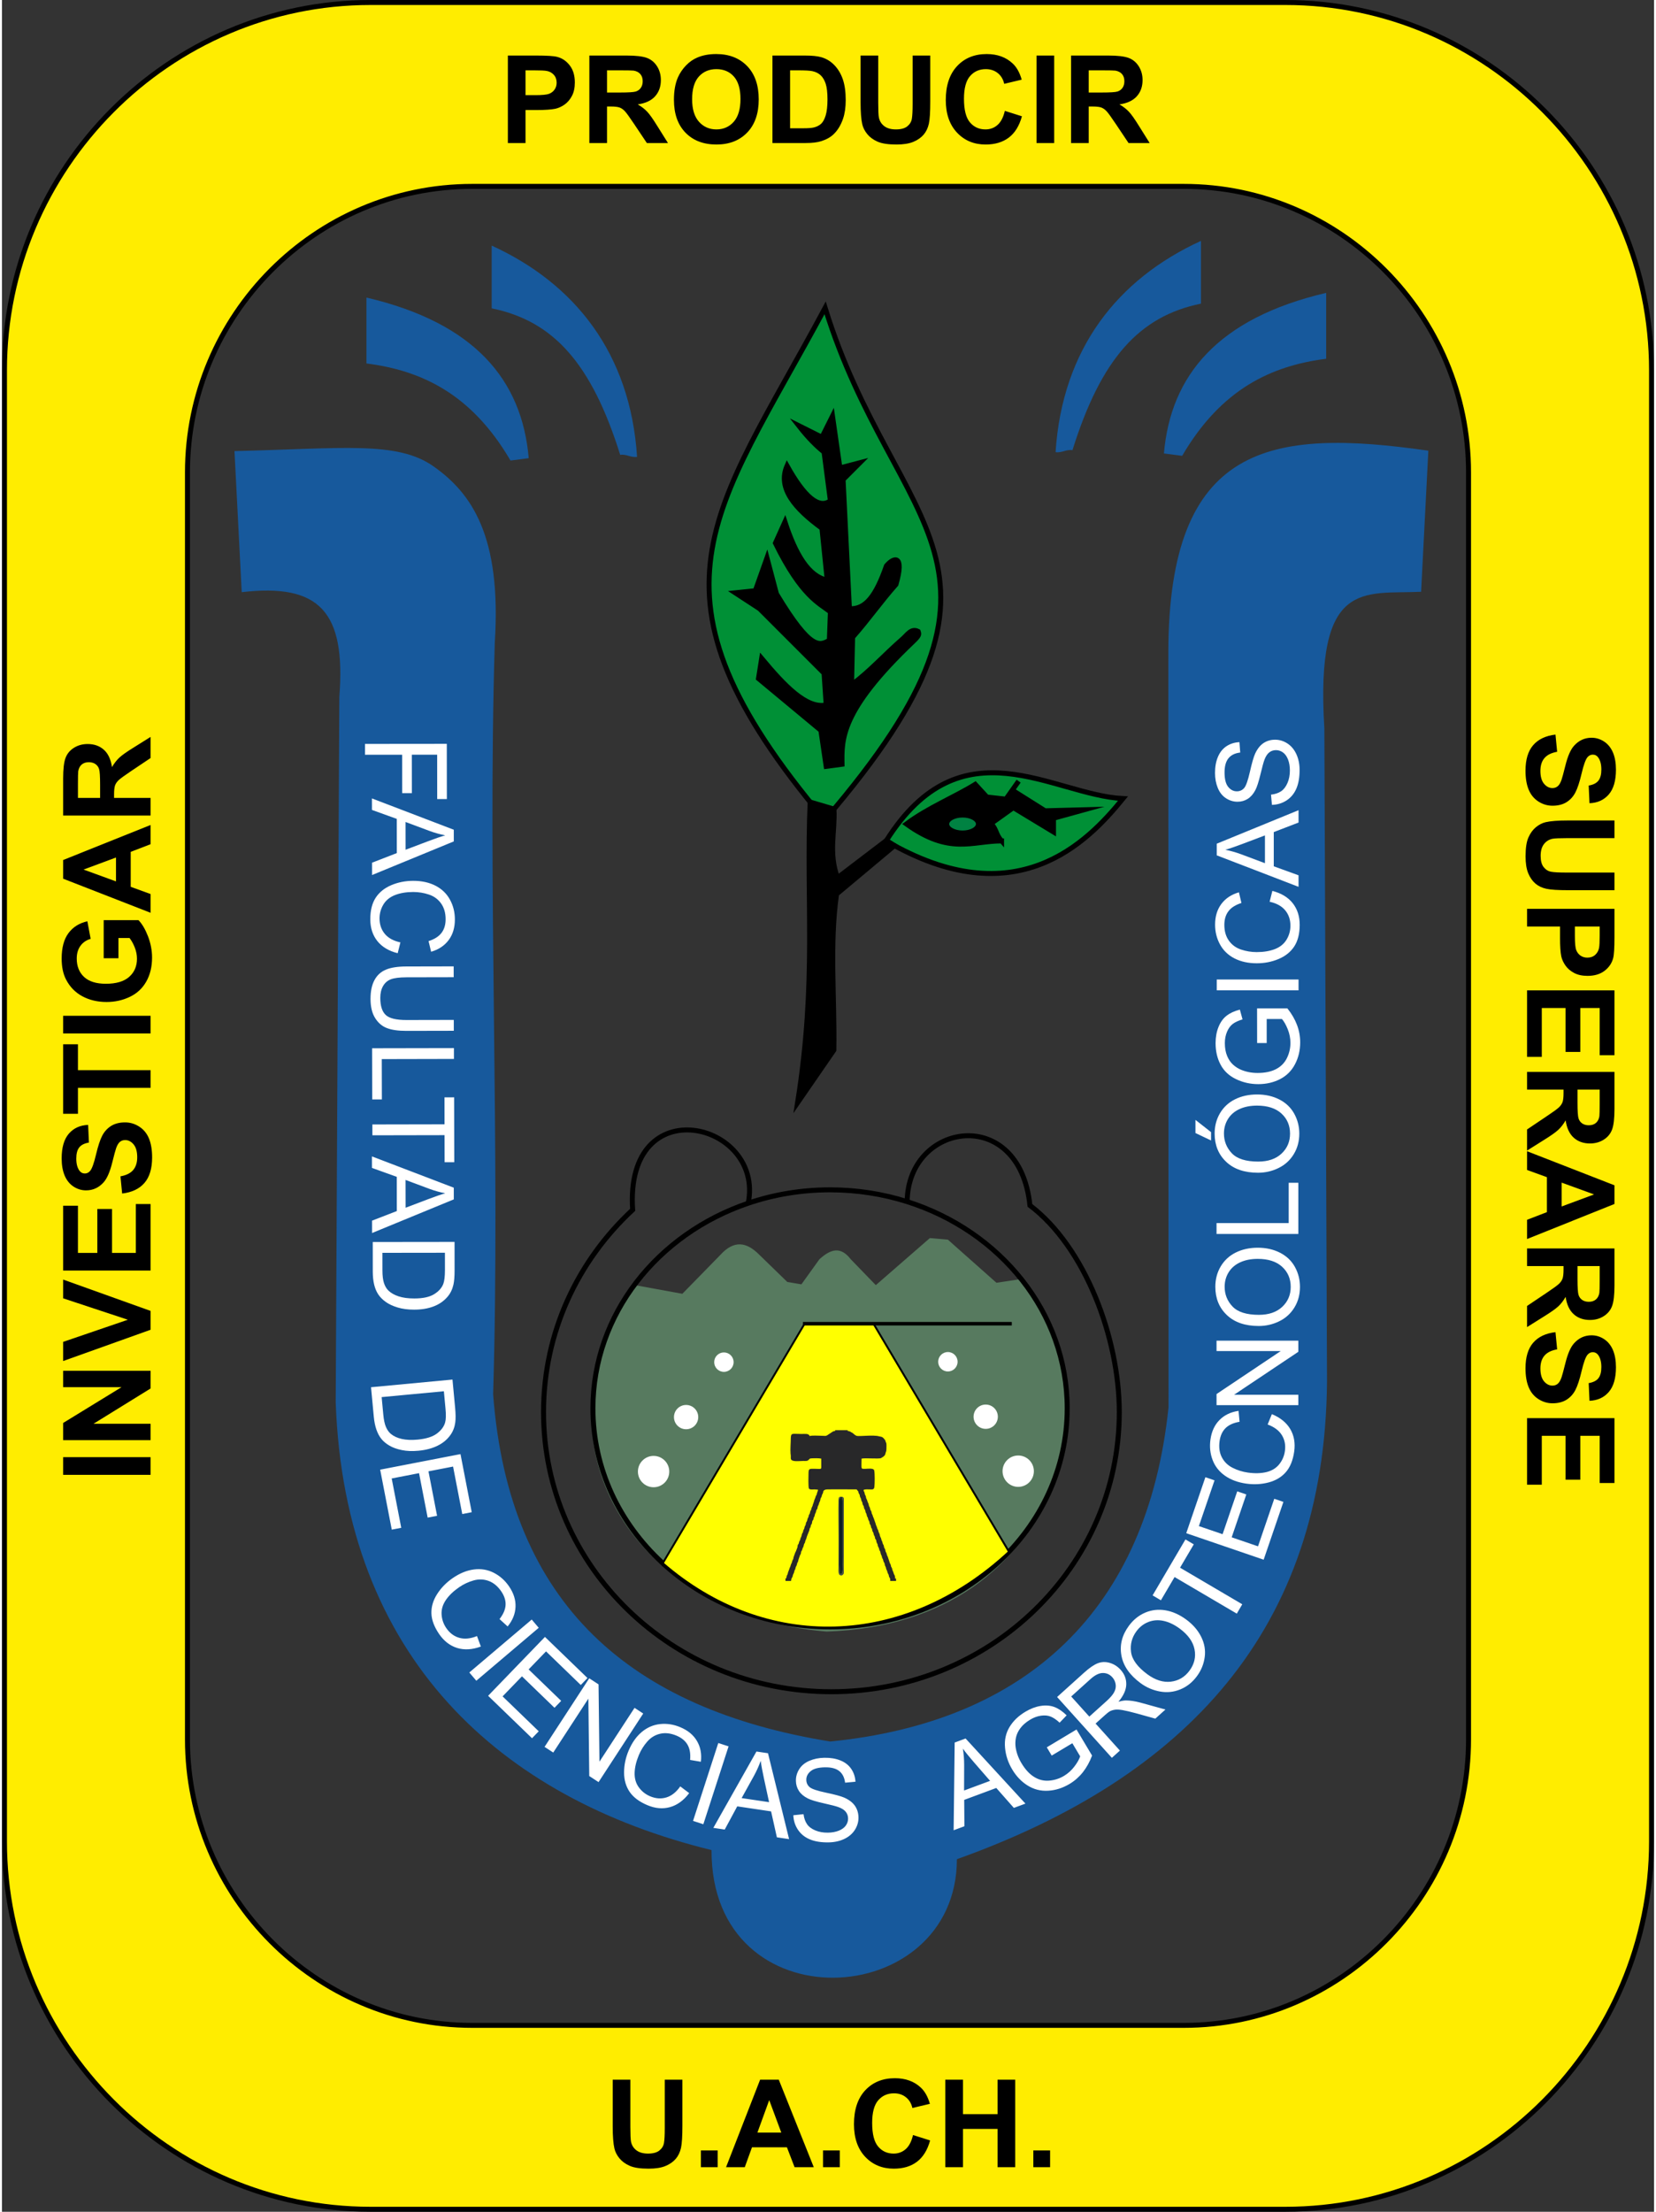 <?xml version="1.0" encoding="UTF-8"?>
<!DOCTYPE svg PUBLIC "-//W3C//DTD SVG 1.0//EN" "http://www.w3.org/TR/2001/REC-SVG-20010904/DTD/svg10.dtd">
<!-- Creator: CorelDRAW 2021.5 -->
<svg xmlns="http://www.w3.org/2000/svg" xml:space="preserve" width="251px" height="335px" version="1.0" style="shape-rendering:geometricPrecision; text-rendering:geometricPrecision; image-rendering:optimizeQuality; fill-rule:evenodd; clip-rule:evenodd"
viewBox="0 0 83.28 111.415"
 xmlns:xlink="http://www.w3.org/1999/xlink"
 xmlns:xodm="http://www.corel.com/coreldraw/odm/2003">
 <rect x="0" y="0" width="83.28" height="111.415" fill="#333333" stroke="none"/>
 <defs>
  <style type="text/css">
   <![CDATA[
    .str0 {stroke:black;stroke-width:0.251;stroke-miterlimit:22.926}
    .str1 {stroke:black;stroke-width:0.251;stroke-miterlimit:22.926}
    .str2 {stroke:black;stroke-width:0.096;stroke-miterlimit:22.926}
    .fil1 {fill:none}
    .fil7 {fill:black}
    .fil10 {fill:black}
    .fil11 {fill:#008242}
    .fil9 {fill:#009036}
    .fil13 {fill:#102026}
    .fil4 {fill:#17599C}
    .fil12 {fill:#282829}
    .fil14 {fill:#3B454B}
    .fil0 {fill:#577A5F}
    .fil3 {fill:#FFED00}
    .fil5 {fill:yellow}
    .fil6 {fill:white}
    .fil8 {fill:black;fill-rule:nonzero}
    .fil2 {fill:white;fill-rule:nonzero}
   ]]>
  </style>
 </defs>
 <g id="Capa_x0020_1">
  <path class="fil0" d="M41.569 82.19c-9.914,-0.821 -15.075,-9.696 -9.694,-17.458l2.423 0.441 1.895 -1.937c0.718,-0.803 1.356,-0.658 1.974,-0.039l1.422 1.381 0.71 0.119 0.909 -1.264c0.605,-0.553 1.092,-0.631 1.579,0l1.263 1.304 2.725 -2.37 0.908 0.079 2.448 2.172 1.25 -0.189c4.638,5.101 2.449,17.35 -9.812,17.761z"/>
  <path class="fil1 str0" d="M37.618 60.61c1.286,-0.436 2.676,-0.674 4.126,-0.674 1.36,0 2.668,0.21 3.886,0.595 4.694,1.485 8.068,5.586 8.068,10.413 0,6.079 -5.352,11.008 -11.954,11.008 -6.602,0 -11.954,-4.929 -11.954,-11.008 0,-4.744 3.26,-8.787 7.828,-10.334"/>
  <path class="fil1 str0" d="M45.63 60.531c0.038,-4.004 5.664,-4.899 6.189,0.189 2.787,2.107 4.505,6.696 4.505,10.413 0,7.779 -6.497,14.086 -14.512,14.086 -8.015,0 -14.512,-6.307 -14.512,-14.086 0,-4.008 1.725,-7.625 4.493,-10.19 -0.413,-6.157 6.652,-4.416 5.825,-0.333"/>
  <path class="fil2" d="M17.55 35.636l4.655 -0.029 0.021 2.848 -0.546 0.003 -0.017 -2.288 -1.45 0.01 0.015 1.981 -0.546 0.004 -0.015 -1.982 -2.113 0.013 -0.004 -0.56zm0.021 2.784l4.667 1.591 0.005 0.614 -4.642 1.748 -0.004 -0.636 1.407 -0.497 -0.014 -1.778 -1.414 -0.449 -0.005 -0.593zm1.921 1.203l0.01 1.439 1.288 -0.449c0.391,-0.134 0.714,-0.237 0.969,-0.309 -0.303,-0.055 -0.602,-0.131 -0.897,-0.227l-1.37 -0.454zm-0.231 6.19l-0.152 0.561c-0.507,-0.113 -0.893,-0.321 -1.161,-0.623 -0.268,-0.302 -0.404,-0.673 -0.407,-1.112 -0.003,-0.454 0.095,-0.824 0.298,-1.111 0.201,-0.286 0.495,-0.504 0.881,-0.655 0.387,-0.15 0.802,-0.228 1.246,-0.231 0.484,-0.003 0.907,0.078 1.269,0.244 0.362,0.166 0.638,0.403 0.828,0.711 0.191,0.309 0.286,0.649 0.288,1.02 0.003,0.423 -0.112,0.779 -0.347,1.067 -0.235,0.29 -0.566,0.492 -0.994,0.608l-0.147 -0.547c0.337,-0.1 0.583,-0.245 0.736,-0.431 0.153,-0.187 0.228,-0.421 0.226,-0.703 -0.003,-0.324 -0.09,-0.594 -0.263,-0.81 -0.173,-0.217 -0.405,-0.368 -0.693,-0.454 -0.291,-0.086 -0.589,-0.129 -0.896,-0.127 -0.395,0.003 -0.741,0.057 -1.034,0.163 -0.295,0.106 -0.514,0.269 -0.659,0.49 -0.144,0.221 -0.215,0.46 -0.213,0.716 0.003,0.312 0.104,0.575 0.304,0.79 0.201,0.215 0.497,0.36 0.89,0.434zm3.052 3.998l0.004 0.559 -2.688 0.018c-0.468,0.002 -0.84,-0.043 -1.116,-0.136 -0.274,-0.095 -0.5,-0.267 -0.674,-0.516 -0.175,-0.249 -0.264,-0.576 -0.267,-0.983 -0.003,-0.394 0.069,-0.717 0.218,-0.969 0.148,-0.252 0.364,-0.432 0.648,-0.541 0.285,-0.109 0.673,-0.166 1.166,-0.169l2.688 -0.017 0.004 0.561 -2.687 0.016c-0.404,0.003 -0.703,0.039 -0.893,0.108 -0.191,0.069 -0.339,0.186 -0.441,0.353 -0.102,0.165 -0.152,0.368 -0.15,0.607 0.002,0.409 0.108,0.7 0.314,0.873 0.207,0.172 0.602,0.256 1.188,0.253l2.686 -0.017zm-4.643 1.498l4.654 -0.029 0.004 0.56 -4.108 0.025 0.016 2.076 -0.547 0.004 -0.019 -2.636zm0.029 3.939l4.109 -0.026 -0.011 -1.392 0.546 -0.003 0.025 3.343 -0.545 0.003 -0.01 -1.391 -4.11 0.026 -0.004 -0.56zm0.013 1.628l4.667 1.59 0.005 0.614 -4.642 1.748 -0.005 -0.635 1.407 -0.498 -0.014 -1.778 -1.414 -0.449 -0.004 -0.592zm1.92 1.203l0.011 1.438 1.287 -0.448c0.392,-0.135 0.715,-0.238 0.97,-0.309 -0.304,-0.056 -0.602,-0.132 -0.898,-0.228l-1.37 -0.453zm-1.887 3.193l4.655 -0.029 0.011 1.454c0.002,0.328 -0.018,0.579 -0.06,0.752 -0.061,0.242 -0.17,0.449 -0.329,0.621 -0.207,0.225 -0.47,0.392 -0.792,0.504 -0.322,0.113 -0.691,0.171 -1.106,0.173 -0.353,0.003 -0.667,-0.032 -0.94,-0.106 -0.274,-0.073 -0.501,-0.167 -0.681,-0.284 -0.179,-0.116 -0.321,-0.243 -0.424,-0.382 -0.104,-0.138 -0.183,-0.305 -0.238,-0.502 -0.054,-0.197 -0.082,-0.423 -0.085,-0.678l-0.011 -1.523zm0.551 0.556l0.007 0.9c0.002,0.278 0.031,0.497 0.09,0.655 0.059,0.157 0.14,0.283 0.244,0.376 0.148,0.131 0.346,0.233 0.593,0.305 0.248,0.072 0.547,0.108 0.9,0.105 0.487,-0.003 0.861,-0.078 1.122,-0.224 0.261,-0.146 0.436,-0.323 0.523,-0.53 0.063,-0.151 0.093,-0.391 0.09,-0.724l-0.007 -0.885 -3.562 0.022zm-0.493 6.978l4.654 -0.029 0.011 1.454c0.003,0.328 -0.017,0.579 -0.059,0.752 -0.061,0.242 -0.171,0.45 -0.33,0.622 -0.206,0.224 -0.469,0.392 -0.792,0.503 -0.321,0.114 -0.69,0.171 -1.105,0.174 -0.353,0.002 -0.667,-0.033 -0.941,-0.106 -0.273,-0.073 -0.5,-0.168 -0.68,-0.284 -0.179,-0.117 -0.321,-0.244 -0.424,-0.383 -0.104,-0.137 -0.184,-0.305 -0.239,-0.501 -0.054,-0.198 -0.082,-0.423 -0.084,-0.679l-0.011 -1.523zm0.55 0.556l0.007 0.901c0.002,0.278 0.032,0.496 0.091,0.654 0.058,0.157 0.139,0.283 0.244,0.376 0.147,0.131 0.346,0.233 0.593,0.305 0.248,0.072 0.547,0.108 0.899,0.106 0.488,-0.003 0.862,-0.078 1.123,-0.225 0.261,-0.146 0.435,-0.323 0.522,-0.53 0.064,-0.15 0.093,-0.391 0.091,-0.723l-0.007 -0.886 -3.563 0.022zm-0.562 3.716l4.632 -0.42 0.333 3.034 -0.543 0.049 -0.273 -2.476 -1.422 0.129 0.255 2.317 -0.544 0.05 -0.255 -2.318 -1.578 0.143 0.284 2.576 -0.544 0.049 -0.345 -3.133zm5.013 8.76l0.183 0.554c-0.501,0.135 -0.95,0.133 -1.349,-0.005 -0.4,-0.137 -0.724,-0.394 -0.972,-0.771 -0.257,-0.39 -0.378,-0.755 -0.364,-1.095 0.014,-0.339 0.146,-0.662 0.394,-0.97 0.25,-0.307 0.564,-0.564 0.945,-0.771 0.416,-0.225 0.826,-0.349 1.231,-0.373 0.405,-0.023 0.775,0.054 1.111,0.233 0.336,0.178 0.608,0.428 0.818,0.747 0.239,0.363 0.338,0.723 0.297,1.079 -0.041,0.358 -0.213,0.685 -0.518,0.981l-0.432 -0.404c0.234,-0.241 0.366,-0.478 0.393,-0.709 0.028,-0.232 -0.038,-0.468 -0.197,-0.711 -0.183,-0.277 -0.41,-0.471 -0.68,-0.577 -0.269,-0.107 -0.554,-0.132 -0.851,-0.073 -0.298,0.059 -0.579,0.16 -0.842,0.302 -0.34,0.184 -0.608,0.389 -0.802,0.616 -0.195,0.226 -0.292,0.468 -0.293,0.725 -0.001,0.257 0.071,0.495 0.216,0.715 0.176,0.268 0.411,0.448 0.703,0.542 0.294,0.093 0.629,0.082 1.009,-0.035zm-0.407 1.768l3.483 -2.8 0.41 0.419 -3.483 2.8 -0.41 -0.419zm1.153 1.151l3.206 -3.06 2.437 2.101 -0.376 0.359 -1.989 -1.715 -0.985 0.941 1.861 1.604 -0.377 0.359 -1.86 -1.604 -1.094 1.042 2.069 1.783 -0.376 0.36 -2.516 -2.17zm3.51 2.761l2.351 -3.644 0.547 0.29 0.262 3.979 1.846 -2.86 0.51 0.271 -2.352 3.643 -0.546 -0.289 -0.261 -3.979 -1.846 2.86 -0.511 -0.271zm7.776 1.877l0.512 0.344c-0.311,0.38 -0.671,0.623 -1.082,0.73 -0.411,0.108 -0.84,0.079 -1.288,-0.088 -0.463,-0.172 -0.802,-0.398 -1.015,-0.678 -0.213,-0.279 -0.321,-0.609 -0.326,-0.99 -0.004,-0.382 0.077,-0.759 0.246,-1.131 0.183,-0.407 0.429,-0.73 0.738,-0.969 0.308,-0.238 0.655,-0.378 1.042,-0.418 0.387,-0.04 0.77,0.012 1.149,0.152 0.431,0.161 0.748,0.395 0.951,0.703 0.204,0.308 0.282,0.663 0.234,1.066l-0.613 -0.088c0.029,-0.321 -0.023,-0.582 -0.154,-0.782 -0.13,-0.2 -0.34,-0.353 -0.628,-0.46 -0.329,-0.123 -0.639,-0.154 -0.925,-0.093 -0.287,0.061 -0.53,0.197 -0.729,0.405 -0.2,0.21 -0.358,0.443 -0.474,0.7 -0.151,0.332 -0.229,0.642 -0.234,0.929 -0.007,0.288 0.076,0.534 0.244,0.74 0.17,0.206 0.385,0.358 0.646,0.455 0.319,0.119 0.626,0.135 0.921,0.05 0.297,-0.085 0.557,-0.277 0.785,-0.577zm0.804 1.757l1.159 -4.089 0.598 0.14 -1.16 4.089 -0.597 -0.14zm1.14 0.324l2.597 -3.86 0.666 0.111 1.023 4.463 -0.689 -0.114 -0.274 -1.348 -1.928 -0.321 -0.752 1.176 -0.643 -0.107zm1.663 -1.486l1.56 0.26 -0.244 -1.23c-0.073,-0.374 -0.123,-0.681 -0.153,-0.922 -0.118,0.26 -0.256,0.512 -0.415,0.757l-0.748 1.135zm2.975 0.81l0.581 -0.028c0.018,0.213 0.075,0.388 0.17,0.529 0.096,0.139 0.247,0.253 0.455,0.345 0.208,0.09 0.445,0.14 0.709,0.149 0.234,0.008 0.443,-0.017 0.625,-0.075 0.182,-0.058 0.319,-0.141 0.411,-0.25 0.093,-0.108 0.142,-0.227 0.146,-0.357 0.006,-0.131 -0.032,-0.247 -0.112,-0.349 -0.081,-0.101 -0.217,-0.189 -0.409,-0.262 -0.123,-0.048 -0.397,-0.126 -0.82,-0.232 -0.425,-0.108 -0.721,-0.205 -0.888,-0.294 -0.218,-0.112 -0.377,-0.249 -0.479,-0.409 -0.103,-0.16 -0.15,-0.337 -0.143,-0.531 0.009,-0.214 0.084,-0.411 0.224,-0.591 0.141,-0.182 0.34,-0.316 0.601,-0.403 0.259,-0.089 0.546,-0.127 0.859,-0.117 0.344,0.011 0.646,0.071 0.905,0.181 0.259,0.108 0.456,0.263 0.59,0.464 0.134,0.2 0.201,0.425 0.202,0.673l-0.593 0.022c-0.021,-0.268 -0.12,-0.472 -0.298,-0.614 -0.177,-0.142 -0.445,-0.219 -0.803,-0.231 -0.371,-0.012 -0.646,0.041 -0.821,0.16 -0.175,0.118 -0.266,0.264 -0.273,0.439 -0.006,0.151 0.05,0.278 0.166,0.38 0.115,0.101 0.42,0.212 0.916,0.331 0.496,0.119 0.836,0.22 1.019,0.303 0.265,0.121 0.46,0.27 0.582,0.448 0.122,0.177 0.178,0.379 0.169,0.605 -0.009,0.225 -0.088,0.433 -0.237,0.626 -0.15,0.194 -0.359,0.342 -0.629,0.443 -0.269,0.101 -0.569,0.146 -0.901,0.135 -0.421,-0.013 -0.77,-0.08 -1.05,-0.201 -0.28,-0.12 -0.496,-0.294 -0.648,-0.524 -0.153,-0.228 -0.228,-0.483 -0.226,-0.765zm7.222 1.092l0.33 -4.512 0.647 -0.182 3.186 3.526 -0.67 0.188 -0.93 -1.079 -1.874 0.526 -0.065 1.357 -0.624 0.176zm0.715 -2.016l1.515 -0.425 -0.845 -0.988c-0.256,-0.3 -0.457,-0.551 -0.606,-0.752 0.028,0.28 0.035,0.561 0.019,0.845l-0.083 1.32zm4.921 -1.78l-0.261 -0.435 1.73 -0.854 0.824 1.374c-0.15,0.323 -0.337,0.603 -0.562,0.84 -0.225,0.236 -0.486,0.427 -0.783,0.574 -0.402,0.198 -0.813,0.3 -1.235,0.306 -0.421,0.006 -0.805,-0.098 -1.148,-0.309 -0.344,-0.213 -0.626,-0.502 -0.844,-0.865 -0.217,-0.361 -0.336,-0.739 -0.357,-1.134 -0.02,-0.395 0.079,-0.745 0.3,-1.05 0.222,-0.306 0.536,-0.559 0.943,-0.76 0.295,-0.146 0.589,-0.235 0.88,-0.265 0.291,-0.031 0.551,-0.003 0.778,0.085 0.23,0.088 0.454,0.241 0.674,0.455l-0.415 0.362c-0.175,-0.158 -0.34,-0.269 -0.496,-0.333 -0.156,-0.062 -0.337,-0.085 -0.545,-0.066 -0.208,0.018 -0.415,0.078 -0.622,0.18 -0.246,0.121 -0.439,0.261 -0.579,0.419 -0.138,0.156 -0.229,0.317 -0.273,0.484 -0.044,0.166 -0.056,0.331 -0.037,0.495 0.034,0.281 0.131,0.556 0.292,0.824 0.199,0.332 0.428,0.578 0.687,0.74 0.259,0.16 0.541,0.236 0.845,0.226 0.305,-0.01 0.591,-0.081 0.861,-0.214 0.234,-0.115 0.437,-0.27 0.611,-0.462 0.173,-0.193 0.289,-0.363 0.348,-0.514l-0.417 -0.695 -1.199 0.592zm3.328 0.032l-3.425 -2.859 1.397 -1.377c0.282,-0.277 0.526,-0.461 0.734,-0.554 0.207,-0.093 0.432,-0.117 0.674,-0.073 0.244,0.043 0.459,0.144 0.647,0.301 0.244,0.204 0.376,0.446 0.398,0.728 0.022,0.281 -0.096,0.589 -0.353,0.925 0.168,-0.062 0.309,-0.096 0.422,-0.106 0.243,-0.019 0.511,-0.005 0.801,0.041l1.478 0.242 -0.521 0.513 -1.129 -0.185c-0.328,-0.053 -0.585,-0.085 -0.773,-0.098 -0.189,-0.014 -0.335,-0.007 -0.441,0.018 -0.105,0.024 -0.199,0.062 -0.281,0.111 -0.057,0.037 -0.14,0.108 -0.248,0.215l-0.483 0.476 1.521 1.27 -0.418 0.412zm-1.495 -2.01l0.896 -0.882c0.19,-0.187 0.317,-0.352 0.381,-0.493 0.065,-0.141 0.078,-0.279 0.038,-0.412 -0.038,-0.133 -0.113,-0.246 -0.224,-0.339 -0.161,-0.135 -0.348,-0.194 -0.561,-0.175 -0.212,0.019 -0.434,0.144 -0.667,0.373l-0.996 0.982 1.133 0.946zm2.591 -2.014c-0.669,-0.349 -1.09,-0.786 -1.262,-1.309 -0.172,-0.524 -0.094,-1.043 0.233,-1.559 0.214,-0.339 0.495,-0.597 0.845,-0.776 0.349,-0.178 0.729,-0.257 1.137,-0.233 0.408,0.023 0.814,0.139 1.217,0.349 0.41,0.213 0.728,0.479 0.955,0.797 0.228,0.318 0.339,0.657 0.33,1.017 -0.007,0.363 -0.112,0.702 -0.314,1.02 -0.218,0.345 -0.505,0.605 -0.86,0.781 -0.355,0.176 -0.735,0.252 -1.142,0.227 -0.405,-0.026 -0.784,-0.13 -1.139,-0.314zm0.327 -0.497c0.486,0.253 0.943,0.334 1.372,0.242 0.429,-0.092 0.757,-0.316 0.984,-0.674 0.23,-0.365 0.279,-0.737 0.147,-1.12 -0.133,-0.383 -0.459,-0.708 -0.978,-0.979 -0.328,-0.17 -0.646,-0.269 -0.954,-0.295 -0.309,-0.027 -0.591,0.022 -0.849,0.145 -0.257,0.124 -0.462,0.306 -0.615,0.548 -0.217,0.342 -0.274,0.705 -0.17,1.087 0.103,0.382 0.457,0.731 1.063,1.046zm4.485 -3.692l-3.911 -1.143 -0.47 1.324 -0.52 -0.152 1.131 -3.182 0.519 0.152 -0.47 1.325 3.911 1.143 -0.19 0.533zm0.77 -2.439l-4.546 -0.905 0.72 -2.978 0.533 0.106 -0.587 2.431 1.397 0.277 0.55 -2.275 0.533 0.107 -0.55 2.275 1.55 0.308 0.611 -2.529 0.534 0.107 -0.745 3.076zm-1.057 -6.941l0.178 -0.555c0.501,0.133 0.878,0.355 1.131,0.667 0.254,0.312 0.372,0.687 0.355,1.127 -0.017,0.453 -0.133,0.819 -0.348,1.098 -0.214,0.278 -0.519,0.485 -0.911,0.621 -0.393,0.136 -0.811,0.197 -1.255,0.183 -0.484,-0.015 -0.903,-0.112 -1.257,-0.291 -0.354,-0.18 -0.619,-0.427 -0.794,-0.742 -0.177,-0.316 -0.256,-0.659 -0.242,-1.03 0.016,-0.423 0.148,-0.774 0.396,-1.053 0.249,-0.28 0.588,-0.47 1.022,-0.57l0.121 0.553c-0.341,0.087 -0.593,0.222 -0.754,0.402 -0.163,0.181 -0.248,0.412 -0.259,0.694 -0.012,0.323 0.063,0.597 0.226,0.82 0.162,0.222 0.387,0.382 0.672,0.479 0.285,0.098 0.582,0.151 0.888,0.16 0.395,0.013 0.742,-0.028 1.041,-0.123 0.3,-0.095 0.526,-0.25 0.681,-0.465 0.154,-0.216 0.236,-0.451 0.246,-0.707 0.012,-0.313 -0.078,-0.579 -0.268,-0.801 -0.191,-0.223 -0.48,-0.378 -0.869,-0.467zm1.681 -1.193l-4.653 -0.147 0.022 -0.574 3.737 -2.098 -3.651 -0.115 0.02 -0.537 4.651 0.147 -0.021 0.573 -3.737 2.099 3.652 0.115 -0.02 0.537zm-2.108 -4.162c-0.771,-0.024 -1.368,-0.232 -1.79,-0.622 -0.422,-0.39 -0.62,-0.882 -0.598,-1.477 0.015,-0.39 0.131,-0.738 0.348,-1.044 0.216,-0.306 0.512,-0.536 0.885,-0.689 0.372,-0.151 0.791,-0.221 1.256,-0.207 0.471,0.015 0.89,0.115 1.255,0.3 0.365,0.184 0.638,0.438 0.816,0.76 0.18,0.324 0.262,0.668 0.248,1.035 -0.015,0.397 -0.135,0.749 -0.359,1.055 -0.223,0.306 -0.52,0.535 -0.892,0.684 -0.371,0.149 -0.761,0.218 -1.169,0.205zm0.033 -0.577c0.56,0.017 1.006,-0.105 1.338,-0.368 0.332,-0.263 0.507,-0.601 0.522,-1.013 0.016,-0.42 -0.132,-0.77 -0.447,-1.053 -0.315,-0.281 -0.771,-0.431 -1.368,-0.45 -0.378,-0.012 -0.711,0.035 -0.997,0.143 -0.286,0.107 -0.511,0.269 -0.674,0.488 -0.164,0.219 -0.252,0.467 -0.262,0.745 -0.016,0.395 0.121,0.739 0.409,1.033 0.288,0.295 0.781,0.453 1.479,0.475zm2.413 -4.083l-4.652 -0.147 0.021 -0.559 4.106 0.129 0.08 -2.074 0.546 0.017 -0.101 2.634zm-2.144 -3.202c-0.771,-0.024 -1.368,-0.232 -1.79,-0.622 -0.422,-0.389 -0.621,-0.881 -0.598,-1.477 0.015,-0.39 0.131,-0.737 0.348,-1.044 0.216,-0.305 0.511,-0.536 0.885,-0.688 0.372,-0.152 0.791,-0.222 1.256,-0.207 0.471,0.015 0.89,0.114 1.255,0.299 0.365,0.185 0.638,0.438 0.816,0.761 0.18,0.323 0.262,0.667 0.247,1.034 -0.015,0.397 -0.134,0.749 -0.358,1.055 -0.223,0.306 -0.52,0.535 -0.892,0.684 -0.371,0.15 -0.76,0.218 -1.169,0.205zm0.033 -0.577c0.56,0.017 1.006,-0.105 1.338,-0.367 0.332,-0.264 0.506,-0.602 0.522,-1.014 0.017,-0.42 -0.133,-0.77 -0.447,-1.053 -0.314,-0.281 -0.771,-0.431 -1.369,-0.45 -0.377,-0.012 -0.71,0.036 -0.996,0.143 -0.286,0.107 -0.511,0.27 -0.674,0.488 -0.164,0.219 -0.252,0.467 -0.263,0.745 -0.014,0.395 0.122,0.739 0.41,1.034 0.288,0.294 0.781,0.452 1.479,0.474zm-2.646 -1.099l-0.875 -0.405 0.026 -0.683 0.866 0.659 -0.017 0.429zm3.309 -5.039l-0.545 -0.017 0.068 -1.785 1.724 0.054c0.23,0.282 0.401,0.571 0.511,0.866 0.111,0.295 0.159,0.597 0.148,0.904 -0.016,0.414 -0.128,0.787 -0.337,1.12 -0.208,0.331 -0.501,0.579 -0.877,0.739 -0.378,0.161 -0.794,0.234 -1.25,0.22 -0.453,-0.014 -0.871,-0.113 -1.258,-0.297 -0.386,-0.184 -0.667,-0.44 -0.844,-0.768 -0.179,-0.328 -0.26,-0.703 -0.244,-1.123 0.012,-0.305 0.077,-0.579 0.196,-0.822 0.118,-0.243 0.277,-0.432 0.476,-0.565 0.201,-0.134 0.459,-0.232 0.775,-0.295l0.132 0.509c-0.238,0.056 -0.427,0.128 -0.567,0.217 -0.139,0.091 -0.253,0.221 -0.34,0.393 -0.089,0.171 -0.137,0.364 -0.146,0.577 -0.009,0.254 0.025,0.475 0.104,0.665 0.078,0.188 0.185,0.341 0.321,0.46 0.136,0.119 0.286,0.212 0.451,0.28 0.285,0.116 0.595,0.18 0.931,0.191 0.416,0.013 0.766,-0.041 1.052,-0.161 0.284,-0.121 0.499,-0.303 0.644,-0.545 0.145,-0.243 0.223,-0.504 0.234,-0.781 0.009,-0.242 -0.034,-0.479 -0.128,-0.712 -0.095,-0.234 -0.198,-0.411 -0.311,-0.533l-0.872 -0.028 -0.048 1.237zm1.93 -2.646l-4.652 -0.147 0.022 -0.559 4.652 0.147 -0.022 0.559zm-1.457 -4.6l0.178 -0.555c0.501,0.133 0.877,0.355 1.13,0.668 0.254,0.311 0.373,0.687 0.356,1.126 -0.017,0.453 -0.133,0.819 -0.348,1.098 -0.215,0.278 -0.519,0.485 -0.911,0.622 -0.394,0.135 -0.811,0.196 -1.255,0.183 -0.485,-0.015 -0.903,-0.112 -1.257,-0.292 -0.354,-0.179 -0.619,-0.426 -0.795,-0.742 -0.176,-0.315 -0.255,-0.659 -0.241,-1.03 0.016,-0.422 0.148,-0.773 0.396,-1.052 0.249,-0.281 0.588,-0.471 1.021,-0.57l0.122 0.553c-0.341,0.086 -0.594,0.221 -0.755,0.402 -0.162,0.18 -0.248,0.412 -0.258,0.694 -0.013,0.323 0.062,0.597 0.225,0.819 0.163,0.223 0.388,0.383 0.673,0.479 0.285,0.098 0.582,0.151 0.888,0.161 0.395,0.013 0.742,-0.029 1.041,-0.123 0.3,-0.095 0.525,-0.25 0.68,-0.466 0.155,-0.215 0.236,-0.451 0.246,-0.707 0.012,-0.312 -0.077,-0.578 -0.267,-0.801 -0.191,-0.222 -0.48,-0.378 -0.869,-0.467zm1.662 -0.736l-4.589 -1.765 0.023 -0.614 4.718 -1.571 -0.024 0.636 -1.429 0.443 -0.069 1.777 1.393 0.502 -0.023 0.592zm-1.863 -1.274l0.055 -1.438 -1.307 0.399c-0.397,0.12 -0.724,0.211 -0.983,0.272 0.302,0.068 0.596,0.155 0.887,0.262l1.348 0.505zm0.49 -2.801l-0.11 -0.517c0.23,-0.046 0.414,-0.121 0.554,-0.226 0.139,-0.104 0.243,-0.256 0.315,-0.456 0.07,-0.199 0.092,-0.418 0.065,-0.657 -0.024,-0.212 -0.079,-0.395 -0.168,-0.551 -0.087,-0.156 -0.197,-0.268 -0.328,-0.335 -0.131,-0.068 -0.268,-0.096 -0.411,-0.083 -0.144,0.014 -0.265,0.063 -0.366,0.15 -0.099,0.086 -0.175,0.22 -0.23,0.403 -0.035,0.117 -0.082,0.373 -0.141,0.768 -0.059,0.396 -0.124,0.675 -0.198,0.838 -0.094,0.211 -0.222,0.373 -0.382,0.486 -0.161,0.115 -0.348,0.182 -0.561,0.201 -0.234,0.022 -0.46,-0.018 -0.676,-0.12 -0.217,-0.102 -0.391,-0.262 -0.523,-0.484 -0.131,-0.221 -0.213,-0.473 -0.244,-0.756 -0.035,-0.311 -0.011,-0.59 0.073,-0.838 0.083,-0.248 0.226,-0.446 0.427,-0.594 0.2,-0.148 0.436,-0.239 0.706,-0.273l0.105 0.529c-0.289,0.056 -0.498,0.172 -0.629,0.352 -0.131,0.178 -0.178,0.43 -0.142,0.753 0.038,0.336 0.133,0.575 0.286,0.716 0.154,0.141 0.326,0.203 0.518,0.185 0.165,-0.015 0.297,-0.083 0.393,-0.201 0.093,-0.117 0.173,-0.406 0.235,-0.868 0.063,-0.462 0.126,-0.781 0.191,-0.957 0.096,-0.255 0.233,-0.451 0.41,-0.584 0.177,-0.134 0.39,-0.212 0.638,-0.235 0.246,-0.023 0.484,0.019 0.716,0.128 0.232,0.107 0.422,0.275 0.569,0.503 0.148,0.228 0.238,0.491 0.272,0.792 0.043,0.379 0.017,0.703 -0.076,0.97 -0.092,0.268 -0.253,0.486 -0.483,0.654 -0.228,0.169 -0.497,0.271 -0.805,0.307z"/>
  <path class="fil3 str1" d="M23.702 9.389l35.876 0c7.893,0 14.351,6.485 14.351,14.41l0 63.817c0,7.925 -6.458,14.409 -14.351,14.409l-35.876 0c-7.893,0 -14.351,-6.484 -14.351,-14.409l0 -63.817c0,-7.925 6.458,-14.41 14.351,-14.41zm-5.126 -9.263l46.127 0c10.148,0 18.451,8.337 18.451,18.527l0 74.109c0,10.19 -8.303,18.527 -18.451,18.527l-46.127 0c-10.148,0 -18.45,-8.337 -18.45,-18.527l0 -74.109c0,-10.19 8.302,-18.527 18.45,-18.527z"/>
  <g id="_105553211469792">
   <path class="fil4" d="M22.469 85.759c-3.345,-3.703 -5.415,-8.685 -5.645,-15.109 0.06,-11.845 0.121,-23.69 0.182,-35.535 0.336,-4.29 -0.985,-5.742 -4.92,-5.285 -0.122,-2.369 -0.244,-4.738 -0.365,-7.107 5.434,-0.124 8.196,-0.528 10.039,0.773 1.904,1.345 3.43,3.494 3.082,8.885 -0.368,12.132 0.285,25.718 -0.083,37.85 0.798,10.649 6.988,15.872 16.993,17.496 9.899,-0.987 15.989,-6.61 17.054,-16.84l-0.01 -38.048c0.023,-10.48 5.116,-11.281 13.107,-10.136l-0.365 7.107c-2.878,0.135 -5.343,-0.692 -4.877,6.881l0.134 32.908c-0.111,12.545 -7.157,19.95 -18.657,24.056 -0.016,7.703 -12.407,8.37 -12.369,-0.459 -5.333,-1.309 -9.954,-3.733 -13.3,-7.437z"/>
   <path class="fil4" d="M25.635 23.199c-1.981,-3.387 -4.521,-4.54 -7.261,-4.89 0,-1.106 0,-2.213 0,-3.319 5.461,1.279 7.841,4.155 8.179,8.09 -0.306,0.04 -0.612,0.079 -0.918,0.119z"/>
   <path class="fil4" d="M59.493 22.962c1.981,-3.387 4.52,-4.54 7.26,-4.89 0,-1.106 0,-2.213 0,-3.319 -5.461,1.279 -7.84,4.155 -8.179,8.09 0.306,0.04 0.612,0.079 0.919,0.119z"/>
   <path class="fil4" d="M31.165 22.914c-1.442,-4.604 -3.365,-6.749 -6.478,-7.381 0,-1.468 0,-1.692 0,-3.161 4.18,1.911 6.99,5.417 7.328,10.641 -0.306,0.052 -0.544,-0.152 -0.85,-0.099z"/>
   <path class="fil4" d="M53.963 22.677c1.441,-4.604 3.364,-6.749 6.478,-7.381 0,-1.468 0,-1.692 0,-3.161 -4.181,1.911 -6.99,5.417 -7.329,10.641 0.306,0.052 0.545,-0.152 0.851,-0.099z"/>
  </g>
  <path class="fil5 str2" d="M33.31 78.744c5.17,4.483 12.161,4.344 17.454,-0.575l-6.831 -11.489 -3.472 0 -7.151 12.064z"/>
  <path class="fil6" d="M32.848 73.339c0.436,0 0.79,0.354 0.79,0.79 0,0.436 -0.354,0.789 -0.79,0.789 -0.436,0 -0.79,-0.353 -0.79,-0.789 0,-0.436 0.354,-0.79 0.79,-0.79z"/>
  <path class="fil6" d="M51.228 73.319c-0.436,0 -0.789,0.354 -0.789,0.79 0,0.436 0.353,0.79 0.789,0.79 0.437,0 0.79,-0.354 0.79,-0.79 0,-0.436 -0.353,-0.79 -0.79,-0.79z"/>
  <path class="fil6" d="M34.487 70.773c0.338,0 0.612,0.274 0.612,0.612 0,0.338 -0.274,0.612 -0.612,0.612 -0.338,0 -0.612,-0.274 -0.612,-0.612 0,-0.338 0.274,-0.612 0.612,-0.612z"/>
  <path class="fil6" d="M49.59 70.753c-0.338,0 -0.612,0.274 -0.612,0.612 0,0.338 0.274,0.612 0.612,0.612 0.338,0 0.612,-0.274 0.612,-0.612 0,-0.338 -0.274,-0.612 -0.612,-0.612z"/>
  <path class="fil6" d="M36.393 68.127c0.27,0 0.489,0.219 0.489,0.49 0,0.27 -0.219,0.489 -0.489,0.489 -0.271,0 -0.49,-0.219 -0.49,-0.489 0,-0.271 0.219,-0.49 0.49,-0.49z"/>
  <path class="fil6" d="M47.684 68.107c-0.271,0 -0.49,0.22 -0.49,0.49 0,0.27 0.219,0.489 0.49,0.489 0.27,0 0.489,-0.219 0.489,-0.489 0,-0.27 -0.219,-0.49 -0.489,-0.49z"/>
  <polygon class="fil7" points="40.377,66.592 50.905,66.592 50.905,66.769 40.377,66.769 "/>
  <path class="fil8" d="M30.787 104.762l0.89 0 0 2.387c0,0.378 0.011,0.625 0.033,0.736 0.038,0.181 0.129,0.326 0.272,0.434 0.143,0.11 0.339,0.165 0.588,0.165 0.252,0 0.443,-0.052 0.571,-0.155 0.128,-0.103 0.205,-0.23 0.231,-0.38 0.026,-0.151 0.039,-0.4 0.039,-0.749l0 -2.438 0.889 0 0 2.315c0,0.529 -0.023,0.903 -0.071,1.121 -0.049,0.219 -0.137,0.403 -0.266,0.553 -0.129,0.15 -0.303,0.27 -0.518,0.359 -0.217,0.09 -0.5,0.134 -0.849,0.134 -0.42,0 -0.74,-0.048 -0.957,-0.146 -0.218,-0.097 -0.389,-0.224 -0.515,-0.378 -0.126,-0.155 -0.209,-0.318 -0.25,-0.489 -0.058,-0.252 -0.087,-0.625 -0.087,-1.118l0 -2.351zm4.446 4.407l0 -0.844 0.845 0 0 0.844 -0.845 0zm5.69 0l-0.968 0 -0.385 -1.001 -1.762 0 -0.363 1.001 -0.944 0 1.717 -4.407 0.941 0 1.764 4.407zm-1.638 -1.743l-0.608 -1.636 -0.595 1.636 1.203 0zm2.104 1.743l0 -0.844 0.845 0 0 0.844 -0.845 0zm4.536 -1.62l0.862 0.273c-0.132,0.481 -0.352,0.838 -0.66,1.072 -0.306,0.233 -0.697,0.35 -1.17,0.35 -0.585,0 -1.066,-0.2 -1.443,-0.599 -0.376,-0.401 -0.565,-0.947 -0.565,-1.64 0,-0.734 0.19,-1.303 0.568,-1.709 0.379,-0.405 0.876,-0.609 1.494,-0.609 0.539,0 0.977,0.159 1.313,0.478 0.201,0.188 0.351,0.459 0.452,0.812l-0.882 0.21c-0.052,-0.228 -0.16,-0.409 -0.326,-0.541 -0.165,-0.133 -0.366,-0.198 -0.602,-0.198 -0.326,0 -0.592,0.117 -0.795,0.352 -0.203,0.233 -0.305,0.613 -0.305,1.138 0,0.558 0.1,0.955 0.301,1.191 0.2,0.237 0.46,0.355 0.78,0.355 0.238,0 0.441,-0.075 0.611,-0.226 0.17,-0.15 0.292,-0.387 0.367,-0.709zm1.629 1.62l0 -4.407 0.89 0 0 1.735 1.743 0 0 -1.735 0.89 0 0 4.407 -0.89 0 0 -1.927 -1.743 0 0 1.927 -0.89 0zm4.437 0l0 -0.844 0.845 0 0 0.844 -0.845 0z"/>
  <path class="fil8" d="M25.502 7.205l0 -4.407 1.427 0c0.541,0 0.894,0.023 1.058,0.067 0.253,0.065 0.465,0.209 0.635,0.431 0.171,0.221 0.256,0.508 0.256,0.857 0,0.271 -0.049,0.499 -0.148,0.683 -0.098,0.184 -0.222,0.329 -0.374,0.435 -0.151,0.104 -0.305,0.174 -0.461,0.208 -0.212,0.042 -0.52,0.064 -0.923,0.064l-0.58 0 0 1.662 -0.89 0zm0.89 -3.661l0 1.25 0.486 0c0.351,0 0.586,-0.023 0.704,-0.069 0.118,-0.046 0.21,-0.118 0.278,-0.217 0.067,-0.098 0.101,-0.212 0.101,-0.342 0,-0.16 -0.048,-0.293 -0.142,-0.397 -0.093,-0.104 -0.213,-0.17 -0.357,-0.195 -0.107,-0.021 -0.32,-0.03 -0.64,-0.03l-0.43 0zm3.218 3.661l0 -4.407 1.874 0c0.471,0 0.813,0.04 1.026,0.119 0.213,0.079 0.385,0.22 0.513,0.422 0.128,0.203 0.192,0.434 0.192,0.694 0,0.331 -0.098,0.605 -0.292,0.82 -0.193,0.215 -0.485,0.351 -0.872,0.406 0.193,0.113 0.352,0.236 0.477,0.371 0.126,0.134 0.294,0.372 0.506,0.715l0.539 0.86 -1.064 0 -0.643 -0.96c-0.229,-0.342 -0.385,-0.558 -0.469,-0.647 -0.084,-0.089 -0.174,-0.15 -0.268,-0.184 -0.094,-0.032 -0.243,-0.049 -0.448,-0.049l-0.18 0 0 1.84 -0.891 0zm0.891 -2.544l0.658 0c0.427,0 0.693,-0.017 0.8,-0.053 0.106,-0.036 0.189,-0.099 0.249,-0.187 0.06,-0.088 0.091,-0.198 0.091,-0.33 0,-0.149 -0.04,-0.268 -0.119,-0.359 -0.079,-0.092 -0.191,-0.149 -0.336,-0.174 -0.072,-0.009 -0.288,-0.014 -0.649,-0.014l-0.694 0 0 1.117zm3.373 0.368c0,-0.45 0.066,-0.826 0.201,-1.131 0.1,-0.224 0.237,-0.426 0.41,-0.604 0.173,-0.178 0.363,-0.31 0.57,-0.396 0.274,-0.117 0.591,-0.175 0.95,-0.175 0.649,0 1.168,0.201 1.558,0.604 0.39,0.403 0.585,0.963 0.585,1.68 0,0.712 -0.194,1.268 -0.581,1.67 -0.387,0.402 -0.904,0.603 -1.55,0.603 -0.656,0 -1.177,-0.2 -1.564,-0.6 -0.387,-0.4 -0.579,-0.951 -0.579,-1.651zm0.916 -0.03c0,0.498 0.116,0.877 0.346,1.135 0.23,0.257 0.523,0.385 0.878,0.385 0.354,0 0.645,-0.127 0.873,-0.383 0.227,-0.256 0.341,-0.639 0.341,-1.149 0,-0.505 -0.111,-0.882 -0.332,-1.131 -0.221,-0.248 -0.516,-0.373 -0.882,-0.373 -0.367,0 -0.663,0.127 -0.888,0.378 -0.223,0.251 -0.336,0.63 -0.336,1.138zm4.05 -2.201l1.626 0c0.366,0 0.645,0.028 0.838,0.084 0.259,0.076 0.48,0.212 0.664,0.407 0.185,0.193 0.325,0.431 0.422,0.713 0.095,0.282 0.143,0.629 0.143,1.042 0,0.362 -0.045,0.675 -0.135,0.938 -0.11,0.32 -0.267,0.58 -0.472,0.777 -0.154,0.151 -0.362,0.268 -0.625,0.352 -0.196,0.063 -0.459,0.094 -0.788,0.094l-1.673 0 0 -4.407zm0.889 0.746l0 2.918 0.664 0c0.248,0 0.428,-0.013 0.539,-0.042 0.143,-0.036 0.263,-0.097 0.359,-0.183 0.095,-0.086 0.172,-0.228 0.233,-0.425 0.059,-0.198 0.09,-0.467 0.09,-0.808 0,-0.341 -0.031,-0.601 -0.09,-0.784 -0.061,-0.182 -0.145,-0.325 -0.253,-0.427 -0.109,-0.102 -0.246,-0.171 -0.412,-0.207 -0.124,-0.029 -0.368,-0.042 -0.731,-0.042l-0.399 0zm3.553 -0.746l0.89 0 0 2.387c0,0.378 0.011,0.624 0.033,0.736 0.038,0.181 0.129,0.326 0.272,0.434 0.143,0.11 0.339,0.164 0.587,0.164 0.253,0 0.444,-0.051 0.572,-0.154 0.128,-0.103 0.205,-0.23 0.231,-0.38 0.026,-0.151 0.039,-0.4 0.039,-0.749l0 -2.438 0.889 0 0 2.315c0,0.529 -0.023,0.903 -0.071,1.121 -0.049,0.219 -0.137,0.402 -0.266,0.553 -0.13,0.15 -0.303,0.27 -0.518,0.359 -0.217,0.09 -0.5,0.134 -0.849,0.134 -0.421,0 -0.74,-0.049 -0.957,-0.146 -0.218,-0.097 -0.389,-0.224 -0.515,-0.379 -0.126,-0.155 -0.21,-0.318 -0.25,-0.488 -0.058,-0.252 -0.087,-0.625 -0.087,-1.118l0 -2.351zm7.272 2.787l0.862 0.273c-0.133,0.481 -0.352,0.838 -0.66,1.072 -0.307,0.233 -0.698,0.35 -1.171,0.35 -0.585,0 -1.066,-0.2 -1.442,-0.6 -0.377,-0.4 -0.566,-0.946 -0.566,-1.639 0,-0.734 0.19,-1.303 0.569,-1.709 0.378,-0.406 0.876,-0.609 1.493,-0.609 0.539,0 0.977,0.159 1.314,0.478 0.201,0.188 0.351,0.459 0.451,0.812l-0.881 0.21c-0.052,-0.229 -0.16,-0.409 -0.326,-0.542 -0.166,-0.132 -0.367,-0.198 -0.603,-0.198 -0.326,0 -0.592,0.117 -0.795,0.352 -0.203,0.234 -0.305,0.614 -0.305,1.139 0,0.557 0.1,0.955 0.301,1.19 0.2,0.237 0.461,0.355 0.781,0.355 0.237,0 0.44,-0.074 0.61,-0.225 0.171,-0.15 0.293,-0.387 0.368,-0.709zm1.598 1.62l0 -4.407 0.89 0 0 4.407 -0.89 0zm1.74 0l0 -4.407 1.874 0c0.471,0 0.812,0.04 1.026,0.119 0.213,0.079 0.385,0.22 0.513,0.422 0.128,0.203 0.192,0.434 0.192,0.694 0,0.331 -0.098,0.605 -0.292,0.82 -0.193,0.215 -0.485,0.351 -0.872,0.406 0.193,0.113 0.352,0.236 0.477,0.371 0.126,0.134 0.294,0.372 0.506,0.715l0.539 0.86 -1.064 0 -0.643 -0.96c-0.229,-0.342 -0.385,-0.558 -0.469,-0.647 -0.085,-0.089 -0.174,-0.15 -0.268,-0.184 -0.095,-0.032 -0.243,-0.049 -0.449,-0.049l-0.179 0 0 1.84 -0.891 0zm0.891 -2.544l0.658 0c0.426,0 0.693,-0.017 0.8,-0.053 0.106,-0.036 0.189,-0.099 0.249,-0.187 0.06,-0.088 0.09,-0.198 0.09,-0.33 0,-0.149 -0.039,-0.268 -0.118,-0.359 -0.079,-0.092 -0.191,-0.149 -0.336,-0.174 -0.072,-0.009 -0.288,-0.014 -0.649,-0.014l-0.694 0 0 1.117z"/>
  <path class="fil8" d="M7.491 74.293l-4.407 0 0 -0.89 4.407 0 0 0.89zm0 -1.747l-4.407 0 0 -0.866 2.943 -1.803 -2.943 0 0 -0.827 4.407 0 0 0.893 -2.874 1.776 2.874 0 0 0.827zm0 -5.561l-4.407 1.575 0 -0.965 3.262 -1.115 -3.262 -1.079 0 -0.944 4.407 1.578 0 0.95zm0 -2.982l-4.407 0 0 -3.267 0.746 0 0 2.377 0.977 0 0 -2.212 0.742 0 0 2.212 1.199 0 0 -2.461 0.743 0 0 3.351zm-1.433 -3.881l-0.085 -0.866c0.291,-0.051 0.504,-0.157 0.641,-0.317 0.135,-0.159 0.204,-0.373 0.204,-0.644 0,-0.286 -0.061,-0.503 -0.182,-0.647 -0.122,-0.146 -0.264,-0.219 -0.426,-0.219 -0.104,0 -0.193,0.031 -0.265,0.092 -0.074,0.061 -0.138,0.167 -0.191,0.32 -0.037,0.104 -0.101,0.342 -0.193,0.713 -0.118,0.477 -0.264,0.811 -0.436,1.003 -0.242,0.271 -0.538,0.406 -0.887,0.406 -0.224,0 -0.434,-0.063 -0.63,-0.191 -0.195,-0.127 -0.343,-0.31 -0.446,-0.55 -0.101,-0.24 -0.153,-0.528 -0.153,-0.867 0,-0.554 0.121,-0.969 0.363,-1.249 0.244,-0.279 0.567,-0.426 0.972,-0.44l0.039 0.889c-0.227,0.038 -0.39,0.12 -0.488,0.245 -0.1,0.126 -0.149,0.313 -0.149,0.564 0,0.258 0.052,0.461 0.159,0.607 0.068,0.094 0.159,0.142 0.273,0.142 0.104,0 0.194,-0.044 0.268,-0.133 0.094,-0.112 0.192,-0.385 0.294,-0.817 0.103,-0.433 0.208,-0.754 0.317,-0.961 0.11,-0.207 0.259,-0.369 0.449,-0.487 0.189,-0.117 0.423,-0.176 0.701,-0.176 0.253,0 0.49,0.07 0.709,0.211 0.221,0.14 0.385,0.338 0.492,0.595 0.107,0.256 0.161,0.576 0.161,0.959 0,0.557 -0.128,0.985 -0.386,1.284 -0.257,0.298 -0.633,0.477 -1.125,0.534zm1.433 -5.323l-3.661 0 0 1.307 -0.746 0 0 -3.501 0.746 0 0 1.304 3.661 0 0 0.89zm0 -2.741l-4.407 0 0 -0.89 4.407 0 0 0.89zm-1.62 -3.788l-0.743 0 0 -1.918 1.755 0c0.181,0.187 0.34,0.457 0.478,0.811 0.136,0.354 0.205,0.712 0.205,1.074 0,0.461 -0.097,0.863 -0.29,1.205 -0.194,0.343 -0.47,0.601 -0.83,0.773 -0.36,0.172 -0.751,0.259 -1.173,0.259 -0.459,0 -0.867,-0.097 -1.223,-0.289 -0.357,-0.193 -0.631,-0.474 -0.821,-0.845 -0.147,-0.282 -0.22,-0.634 -0.22,-1.055 0,-0.547 0.115,-0.975 0.344,-1.281 0.23,-0.308 0.547,-0.506 0.952,-0.595l0.165 0.884c-0.216,0.063 -0.388,0.179 -0.513,0.351 -0.125,0.171 -0.188,0.385 -0.188,0.641 0,0.389 0.124,0.698 0.37,0.928 0.247,0.229 0.612,0.343 1.098,0.343 0.522,0 0.915,-0.116 1.177,-0.349 0.261,-0.231 0.391,-0.536 0.391,-0.913 0,-0.186 -0.036,-0.373 -0.109,-0.561 -0.073,-0.187 -0.162,-0.348 -0.266,-0.482l-0.559 0 0 1.019zm1.62 -6.713l0 0.969 -1.001 0.385 0 1.761 1.001 0.364 0 0.944 -4.407 -1.717 0 -0.941 4.407 -1.765zm-1.743 1.639l-1.636 0.607 1.636 0.596 0 -1.203zm1.743 -2.113l-4.407 0 0 -1.873c0,-0.471 0.04,-0.813 0.119,-1.026 0.079,-0.214 0.22,-0.385 0.422,-0.513 0.203,-0.128 0.434,-0.192 0.694,-0.192 0.331,0 0.605,0.097 0.82,0.291 0.215,0.194 0.351,0.486 0.406,0.872 0.113,-0.192 0.237,-0.351 0.371,-0.477 0.134,-0.125 0.372,-0.293 0.715,-0.505l0.86 -0.539 0 1.064 -0.96 0.643c-0.342,0.229 -0.558,0.385 -0.647,0.469 -0.089,0.084 -0.15,0.173 -0.184,0.268 -0.032,0.094 -0.049,0.243 -0.049,0.448l0 0.18 1.84 0 0 0.89zm-2.544 -0.89l0 -0.658c0,-0.427 -0.017,-0.694 -0.053,-0.8 -0.036,-0.106 -0.098,-0.189 -0.187,-0.25 -0.088,-0.059 -0.198,-0.09 -0.33,-0.09 -0.149,0 -0.268,0.04 -0.359,0.119 -0.092,0.079 -0.149,0.191 -0.174,0.336 -0.009,0.072 -0.014,0.288 -0.014,0.649l0 0.694 1.117 0z"/>
  <path class="fil8" d="M78.312 37.004l0.084 0.866c-0.29,0.052 -0.504,0.157 -0.64,0.317 -0.136,0.159 -0.204,0.374 -0.204,0.645 0,0.286 0.06,0.503 0.181,0.647 0.122,0.146 0.264,0.219 0.426,0.219 0.105,0 0.193,-0.031 0.266,-0.093 0.074,-0.06 0.137,-0.167 0.191,-0.32 0.037,-0.103 0.1,-0.341 0.193,-0.712 0.118,-0.477 0.263,-0.811 0.436,-1.003 0.242,-0.271 0.537,-0.407 0.886,-0.407 0.225,0 0.434,0.064 0.63,0.191 0.195,0.127 0.344,0.311 0.447,0.55 0.101,0.24 0.152,0.529 0.152,0.867 0,0.554 -0.121,0.97 -0.363,1.25 -0.243,0.279 -0.566,0.426 -0.971,0.44l-0.04 -0.89c0.227,-0.037 0.39,-0.12 0.489,-0.245 0.099,-0.125 0.149,-0.313 0.149,-0.563 0,-0.259 -0.053,-0.462 -0.159,-0.607 -0.068,-0.095 -0.159,-0.142 -0.273,-0.142 -0.105,0 -0.194,0.044 -0.268,0.132 -0.094,0.112 -0.193,0.385 -0.295,0.818 -0.102,0.433 -0.208,0.753 -0.317,0.96 -0.109,0.208 -0.258,0.37 -0.448,0.488 -0.19,0.117 -0.424,0.175 -0.702,0.175 -0.252,0 -0.489,-0.069 -0.709,-0.21 -0.22,-0.141 -0.384,-0.339 -0.491,-0.595 -0.108,-0.257 -0.161,-0.577 -0.161,-0.96 0,-0.557 0.128,-0.985 0.385,-1.283 0.258,-0.299 0.634,-0.477 1.126,-0.535zm2.973 4.326l0 0.89 -2.386 0c-0.379,0 -0.625,0.011 -0.737,0.032 -0.18,0.038 -0.325,0.13 -0.434,0.272 -0.11,0.144 -0.164,0.34 -0.164,0.588 0,0.253 0.051,0.443 0.155,0.572 0.103,0.128 0.23,0.205 0.38,0.231 0.15,0.026 0.4,0.039 0.749,0.039l2.437 0 0 0.889 -2.314 0c-0.53,0 -0.903,-0.023 -1.122,-0.072 -0.218,-0.048 -0.402,-0.136 -0.553,-0.265 -0.149,-0.13 -0.27,-0.303 -0.359,-0.519 -0.089,-0.216 -0.133,-0.499 -0.133,-0.848 0,-0.421 0.048,-0.74 0.146,-0.957 0.097,-0.218 0.223,-0.389 0.378,-0.515 0.155,-0.127 0.318,-0.21 0.488,-0.25 0.253,-0.058 0.625,-0.087 1.119,-0.087l2.35 0zm-4.406 4.452l4.406 0 0 1.427c0,0.541 -0.022,0.894 -0.066,1.058 -0.066,0.252 -0.21,0.465 -0.431,0.635 -0.222,0.17 -0.508,0.256 -0.858,0.256 -0.271,0 -0.499,-0.05 -0.682,-0.148 -0.185,-0.099 -0.33,-0.223 -0.435,-0.375 -0.105,-0.151 -0.175,-0.304 -0.209,-0.46 -0.042,-0.213 -0.063,-0.52 -0.063,-0.924l0 -0.579 -1.662 0 0 -0.89zm3.661 0.89l-1.25 0 0 0.486c0,0.351 0.022,0.586 0.069,0.704 0.046,0.118 0.118,0.21 0.216,0.278 0.099,0.066 0.212,0.1 0.343,0.1 0.16,0 0.292,-0.047 0.397,-0.141 0.103,-0.094 0.169,-0.214 0.195,-0.357 0.02,-0.107 0.03,-0.32 0.03,-0.64l0 -0.43zm-3.661 3.216l4.406 0 0 3.267 -0.745 0 0 -2.377 -0.977 0 0 2.212 -0.742 0 0 -2.212 -1.199 0 0 2.461 -0.743 0 0 -3.351zm0 4.108l4.406 0 0 1.874c0,0.471 -0.04,0.812 -0.119,1.026 -0.079,0.213 -0.219,0.385 -0.421,0.513 -0.203,0.128 -0.434,0.192 -0.695,0.192 -0.33,0 -0.604,-0.098 -0.82,-0.292 -0.214,-0.194 -0.351,-0.485 -0.406,-0.872 -0.113,0.193 -0.236,0.352 -0.37,0.477 -0.135,0.125 -0.373,0.294 -0.716,0.506l-0.859 0.539 0 -1.064 0.959 -0.644c0.343,-0.228 0.558,-0.384 0.647,-0.468 0.09,-0.085 0.15,-0.174 0.184,-0.268 0.033,-0.095 0.049,-0.243 0.049,-0.449l0 -0.179 -1.839 0 0 -0.891zm2.543 0.891l0 0.657c0,0.427 0.018,0.694 0.054,0.801 0.035,0.105 0.098,0.189 0.186,0.249 0.089,0.06 0.198,0.09 0.331,0.09 0.148,0 0.267,-0.04 0.359,-0.119 0.091,-0.079 0.149,-0.19 0.173,-0.335 0.009,-0.072 0.015,-0.288 0.015,-0.65l0 -0.693 -1.118 0zm-2.543 7.527l0 -0.969 1.001 -0.385 0 -1.761 -1.001 -0.363 0 -0.944 4.406 1.716 0 0.941 -4.406 1.765zm1.743 -1.639l1.635 -0.607 -1.635 -0.595 0 1.202zm-1.743 2.113l4.406 0 0 1.873c0,0.471 -0.04,0.813 -0.119,1.026 -0.079,0.214 -0.219,0.385 -0.421,0.513 -0.203,0.129 -0.434,0.192 -0.695,0.192 -0.33,0 -0.604,-0.097 -0.82,-0.291 -0.214,-0.194 -0.351,-0.485 -0.406,-0.872 -0.113,0.193 -0.236,0.352 -0.37,0.477 -0.135,0.125 -0.373,0.293 -0.716,0.506l-0.859 0.538 0 -1.064 0.959 -0.643c0.343,-0.229 0.558,-0.385 0.647,-0.469 0.09,-0.084 0.15,-0.173 0.184,-0.268 0.033,-0.094 0.049,-0.243 0.049,-0.448l0 -0.18 -1.839 0 0 -0.89zm2.543 0.89l0 0.658c0,0.427 0.018,0.694 0.054,0.8 0.035,0.106 0.098,0.189 0.186,0.25 0.089,0.059 0.198,0.09 0.331,0.09 0.148,0 0.267,-0.04 0.359,-0.119 0.091,-0.079 0.149,-0.191 0.173,-0.336 0.009,-0.071 0.015,-0.288 0.015,-0.649l0 -0.694 -1.118 0zm-1.11 3.328l0.084 0.866c-0.29,0.051 -0.504,0.157 -0.64,0.317 -0.136,0.159 -0.204,0.373 -0.204,0.644 0,0.286 0.06,0.503 0.181,0.648 0.122,0.145 0.264,0.218 0.426,0.218 0.105,0 0.193,-0.031 0.266,-0.092 0.074,-0.061 0.137,-0.167 0.191,-0.32 0.037,-0.104 0.1,-0.342 0.193,-0.712 0.118,-0.477 0.263,-0.812 0.436,-1.004 0.242,-0.271 0.537,-0.406 0.886,-0.406 0.225,0 0.434,0.063 0.63,0.191 0.195,0.127 0.344,0.311 0.447,0.55 0.101,0.24 0.152,0.528 0.152,0.867 0,0.554 -0.121,0.969 -0.363,1.249 -0.243,0.279 -0.566,0.426 -0.971,0.441l-0.04 -0.89c0.227,-0.038 0.39,-0.12 0.489,-0.245 0.099,-0.125 0.149,-0.313 0.149,-0.564 0,-0.258 -0.053,-0.461 -0.159,-0.607 -0.068,-0.094 -0.159,-0.142 -0.273,-0.142 -0.105,0 -0.194,0.044 -0.268,0.133 -0.094,0.112 -0.193,0.385 -0.295,0.817 -0.102,0.434 -0.208,0.754 -0.317,0.961 -0.109,0.207 -0.258,0.369 -0.448,0.487 -0.19,0.117 -0.424,0.176 -0.702,0.176 -0.252,0 -0.489,-0.07 -0.709,-0.211 -0.22,-0.14 -0.384,-0.338 -0.491,-0.595 -0.108,-0.256 -0.161,-0.576 -0.161,-0.959 0,-0.557 0.128,-0.985 0.385,-1.284 0.258,-0.298 0.634,-0.477 1.126,-0.534zm-1.433 4.332l4.406 0 0 3.267 -0.745 0 0 -2.378 -0.977 0 0 2.212 -0.742 0 0 -2.212 -1.199 0 0 2.462 -0.743 0 0 -3.351z"/>
  <path class="fil2" d="M18.3 37.474l4.124 -0.004 0.003 2.783 -0.487 0 -0.002 -2.236 -1.277 0.001 0.002 1.935 -0.487 0 -0.002 -1.934 -1.874 0.001 0 -0.546zm0.35 2.745l4.126 1.578 0.001 0.588 -4.121 1.694 -0.001 -0.622 1.248 -0.483 -0.002 -1.724 -1.25 -0.451 -0.001 -0.58zm1.695 1.188l0.002 1.398 1.141 -0.432c0.347,-0.131 0.632,-0.23 0.856,-0.293 -0.265,-0.053 -0.528,-0.126 -0.789,-0.222l-1.21 -0.451zm-0.26 6.065l-0.137 0.546c-0.448,-0.113 -0.79,-0.319 -1.027,-0.615 -0.235,-0.297 -0.353,-0.66 -0.354,-1.09 -0.001,-0.445 0.089,-0.806 0.268,-1.085 0.181,-0.279 0.443,-0.491 0.786,-0.637 0.343,-0.146 0.712,-0.219 1.105,-0.22 0.429,-0.001 0.804,0.08 1.124,0.243 0.32,0.164 0.564,0.397 0.73,0.7 0.167,0.302 0.25,0.635 0.251,0.999 0.001,0.413 -0.103,0.76 -0.313,1.042 -0.21,0.281 -0.504,0.478 -0.885,0.589l-0.128 -0.537c0.301,-0.096 0.518,-0.235 0.655,-0.418 0.137,-0.181 0.205,-0.41 0.204,-0.687 0,-0.316 -0.077,-0.581 -0.229,-0.793 -0.153,-0.213 -0.357,-0.362 -0.613,-0.447 -0.256,-0.086 -0.52,-0.129 -0.792,-0.129 -0.351,0.001 -0.656,0.053 -0.918,0.155 -0.261,0.103 -0.457,0.262 -0.586,0.478 -0.129,0.217 -0.193,0.45 -0.193,0.702 0.001,0.305 0.09,0.563 0.266,0.775 0.177,0.212 0.44,0.354 0.786,0.429zm-1.413 9.171l3.637 -0.007 -0.002 -1.358 0.486 -0.001 0.007 3.268 -0.487 0.001 -0.003 -1.364 -3.637 0.007 -0.001 -0.546zm4.104 -5.265l0.001 0.546 -2.383 0.005c-0.414,0.001 -0.744,-0.046 -0.988,-0.139 -0.244,-0.094 -0.442,-0.262 -0.595,-0.507 -0.154,-0.244 -0.231,-0.565 -0.232,-0.962 0,-0.386 0.065,-0.703 0.198,-0.948 0.132,-0.247 0.325,-0.423 0.577,-0.528 0.252,-0.106 0.596,-0.159 1.033,-0.16l2.383 -0.005 0.001 0.546 -2.38 0.005c-0.358,0.001 -0.622,0.035 -0.791,0.101 -0.17,0.067 -0.3,0.182 -0.392,0.344 -0.092,0.162 -0.138,0.361 -0.137,0.596 0.001,0.401 0.093,0.687 0.275,0.857 0.182,0.17 0.532,0.255 1.049,0.254l2.381 -0.005zm-4.118 1.427l4.125 -0.008 0.001 0.546 -3.638 0.008 0.005 2.031 -0.487 0.001 -0.006 -2.578zm-0.008 5.447l4.126 1.577 0.001 0.588 -4.121 1.695 -0.001 -0.623 1.248 -0.483 -0.002 -1.724 -1.25 -0.45 -0.001 -0.58zm1.695 1.187l0.003 1.399 1.141 -0.433c0.346,-0.131 0.631,-0.23 0.855,-0.294 -0.265,-0.052 -0.528,-0.125 -0.789,-0.221l-1.21 -0.451zm-1.654 3.126l4.124 -0.005 0.001 1.42c0.001,0.321 -0.019,0.566 -0.058,0.735 -0.054,0.236 -0.152,0.438 -0.295,0.605 -0.184,0.217 -0.418,0.381 -0.704,0.489 -0.286,0.109 -0.612,0.163 -0.98,0.163 -0.313,0.001 -0.59,-0.036 -0.833,-0.109 -0.242,-0.073 -0.442,-0.166 -0.601,-0.281 -0.159,-0.114 -0.284,-0.239 -0.374,-0.375 -0.091,-0.135 -0.161,-0.299 -0.208,-0.491 -0.047,-0.193 -0.07,-0.414 -0.071,-0.663l-0.001 -1.488zm0.487 0.545l0.001 0.88c0,0.272 0.026,0.486 0.077,0.641 0.051,0.154 0.122,0.277 0.214,0.369 0.129,0.129 0.304,0.23 0.522,0.302 0.219,0.072 0.483,0.108 0.795,0.107 0.431,0 0.762,-0.071 0.994,-0.213 0.232,-0.142 0.386,-0.314 0.465,-0.517 0.056,-0.146 0.084,-0.382 0.084,-0.706l-0.001 -0.867 -3.151 0.004zm-0.574 6.77l4.106 -0.386 0.133 1.414c0.03,0.319 0.032,0.565 0.009,0.737 -0.031,0.24 -0.111,0.45 -0.237,0.63 -0.163,0.233 -0.381,0.417 -0.656,0.551 -0.275,0.135 -0.595,0.219 -0.961,0.253 -0.311,0.03 -0.591,0.019 -0.839,-0.032 -0.248,-0.05 -0.456,-0.124 -0.625,-0.224 -0.168,-0.098 -0.304,-0.211 -0.407,-0.338 -0.103,-0.127 -0.187,-0.284 -0.252,-0.471 -0.065,-0.187 -0.109,-0.405 -0.132,-0.653l-0.139 -1.481zm0.536 0.497l0.082 0.877c0.025,0.27 0.07,0.481 0.135,0.63 0.065,0.15 0.148,0.265 0.248,0.348 0.14,0.117 0.324,0.202 0.547,0.253 0.225,0.051 0.492,0.063 0.802,0.034 0.429,-0.041 0.753,-0.142 0.97,-0.305 0.218,-0.163 0.356,-0.348 0.415,-0.557 0.043,-0.151 0.049,-0.389 0.018,-0.711l-0.081 -0.863 -3.136 0.294zm-0.075 3.656l4.049 -0.784 0.567 2.927 -0.478 0.092 -0.463 -2.391 -1.24 0.24 0.434 2.24 -0.475 0.092 -0.434 -2.24 -1.379 0.267 0.482 2.486 -0.478 0.092 -0.585 -3.021zm4.881 8.382l0.195 0.528c-0.433,0.159 -0.832,0.183 -1.195,0.072 -0.362,-0.113 -0.664,-0.346 -0.908,-0.7 -0.251,-0.367 -0.381,-0.716 -0.39,-1.047 -0.008,-0.333 0.088,-0.656 0.289,-0.969 0.201,-0.315 0.464,-0.583 0.788,-0.806 0.354,-0.243 0.709,-0.388 1.066,-0.433 0.356,-0.046 0.689,0.009 0.997,0.165 0.308,0.156 0.565,0.383 0.771,0.683 0.234,0.341 0.344,0.686 0.329,1.037 -0.014,0.351 -0.146,0.679 -0.398,0.986l-0.408 -0.371c0.193,-0.249 0.295,-0.487 0.305,-0.715 0.01,-0.227 -0.063,-0.454 -0.219,-0.682 -0.18,-0.261 -0.392,-0.437 -0.637,-0.526 -0.247,-0.089 -0.499,-0.097 -0.759,-0.023 -0.26,0.073 -0.502,0.187 -0.726,0.341 -0.29,0.199 -0.512,0.414 -0.671,0.646 -0.157,0.233 -0.229,0.474 -0.214,0.726 0.016,0.251 0.095,0.48 0.237,0.687 0.173,0.252 0.392,0.415 0.657,0.49 0.266,0.075 0.563,0.045 0.891,-0.089zm-0.387 1.835l3.146 -2.667 0.353 0.416 -3.146 2.667 -0.353 -0.416zm0.948 1.174l2.865 -2.966 2.144 2.071 -0.338 0.351 -1.752 -1.693 -0.877 0.908 1.641 1.585 -0.337 0.348 -1.64 -1.585 -0.976 1.01 1.821 1.759 -0.338 0.35 -2.213 -2.138zm2.845 2.573l2.252 -3.455 0.469 0.306 0.046 3.895 1.769 -2.712 0.438 0.286 -2.252 3.455 -0.469 -0.306 -0.045 -3.898 -1.77 2.715 -0.438 -0.286zm6.841 1.991l0.45 0.339c-0.279,0.368 -0.602,0.603 -0.967,0.705 -0.366,0.102 -0.746,0.069 -1.142,-0.099 -0.41,-0.172 -0.707,-0.396 -0.894,-0.67 -0.186,-0.276 -0.28,-0.6 -0.28,-0.972 0,-0.373 0.076,-0.741 0.229,-1.104 0.166,-0.395 0.387,-0.709 0.663,-0.94 0.275,-0.23 0.585,-0.363 0.929,-0.399 0.343,-0.035 0.682,0.018 1.017,0.16 0.381,0.16 0.66,0.391 0.837,0.694 0.178,0.303 0.244,0.651 0.197,1.045l-0.543 -0.092c0.028,-0.314 -0.015,-0.569 -0.13,-0.766 -0.114,-0.197 -0.298,-0.349 -0.552,-0.456 -0.292,-0.123 -0.566,-0.156 -0.821,-0.099 -0.255,0.058 -0.472,0.187 -0.651,0.39 -0.179,0.202 -0.321,0.429 -0.427,0.679 -0.136,0.324 -0.208,0.625 -0.216,0.906 -0.007,0.281 0.063,0.523 0.212,0.726 0.149,0.204 0.339,0.354 0.57,0.451 0.282,0.119 0.554,0.138 0.818,0.058 0.264,-0.08 0.498,-0.266 0.701,-0.556zm0.644 1.738l1.272 -3.923 0.519 0.168 -1.272 3.923 -0.519 -0.168zm1.023 0.351l2.173 -3.846 0.582 0.086 1.064 4.327 -0.616 -0.091 -0.292 -1.306 -1.706 -0.254 -0.631 1.169 -0.574 -0.085zm1.426 -1.5l1.384 0.205 -0.259 -1.193c-0.078,-0.362 -0.133,-0.658 -0.163,-0.889 -0.091,0.255 -0.203,0.503 -0.336,0.747l-0.626 1.13zm2.606 0.864l0.514 -0.054c0.027,0.206 0.087,0.374 0.178,0.505 0.091,0.132 0.231,0.236 0.42,0.315 0.188,0.078 0.4,0.115 0.634,0.111 0.209,-0.003 0.392,-0.037 0.55,-0.101 0.158,-0.065 0.276,-0.151 0.352,-0.26 0.076,-0.11 0.114,-0.227 0.112,-0.355 -0.003,-0.13 -0.042,-0.241 -0.119,-0.337 -0.077,-0.096 -0.202,-0.175 -0.375,-0.237 -0.112,-0.042 -0.357,-0.105 -0.737,-0.19 -0.38,-0.085 -0.647,-0.166 -0.8,-0.244 -0.199,-0.1 -0.348,-0.226 -0.447,-0.377 -0.099,-0.152 -0.149,-0.322 -0.152,-0.512 -0.004,-0.207 0.052,-0.403 0.167,-0.585 0.115,-0.184 0.286,-0.324 0.511,-0.421 0.226,-0.097 0.477,-0.148 0.754,-0.153 0.306,-0.005 0.576,0.04 0.812,0.135 0.234,0.094 0.416,0.236 0.545,0.425 0.128,0.189 0.2,0.405 0.213,0.647l-0.522 0.048c-0.033,-0.26 -0.132,-0.456 -0.296,-0.586 -0.164,-0.131 -0.404,-0.193 -0.721,-0.188 -0.33,0.005 -0.57,0.069 -0.719,0.193 -0.149,0.123 -0.223,0.27 -0.22,0.44 0.003,0.149 0.058,0.27 0.166,0.364 0.108,0.094 0.383,0.187 0.828,0.28 0.445,0.094 0.751,0.176 0.917,0.249 0.242,0.107 0.422,0.244 0.539,0.411 0.117,0.169 0.176,0.364 0.18,0.584 0.004,0.22 -0.056,0.428 -0.178,0.624 -0.123,0.196 -0.301,0.349 -0.534,0.462 -0.234,0.111 -0.498,0.169 -0.792,0.174 -0.373,0.006 -0.687,-0.043 -0.94,-0.149 -0.255,-0.104 -0.455,-0.264 -0.603,-0.481 -0.146,-0.215 -0.226,-0.462 -0.237,-0.737zm8.081 0.756l0.052 -4.418 0.551 -0.204 3.016 3.28 -0.583 0.216 -0.886 -1.004 -1.617 0.6 0.011 1.328 -0.544 0.202zm0.527 -2.002l1.311 -0.486 -0.801 -0.921c-0.243,-0.28 -0.434,-0.513 -0.571,-0.701 0.043,0.267 0.065,0.539 0.065,0.817l-0.004 1.291zm4.417 -1.76l-0.248 -0.415 1.498 -0.898 0.785 1.313c-0.121,0.321 -0.276,0.6 -0.465,0.84 -0.189,0.238 -0.413,0.435 -0.67,0.589 -0.348,0.207 -0.709,0.322 -1.082,0.342 -0.373,0.022 -0.716,-0.066 -1.029,-0.26 -0.314,-0.195 -0.575,-0.467 -0.782,-0.815 -0.206,-0.344 -0.326,-0.709 -0.36,-1.094 -0.035,-0.385 0.04,-0.731 0.224,-1.036 0.184,-0.307 0.452,-0.566 0.805,-0.776 0.256,-0.153 0.512,-0.25 0.768,-0.291 0.257,-0.041 0.488,-0.022 0.694,0.056 0.206,0.078 0.41,0.218 0.615,0.419l-0.354 0.369c-0.161,-0.149 -0.312,-0.251 -0.452,-0.307 -0.141,-0.056 -0.303,-0.071 -0.486,-0.045 -0.183,0.025 -0.365,0.091 -0.543,0.198 -0.214,0.128 -0.38,0.272 -0.497,0.43 -0.118,0.158 -0.192,0.319 -0.225,0.483 -0.032,0.163 -0.037,0.324 -0.014,0.484 0.041,0.272 0.137,0.536 0.291,0.793 0.188,0.315 0.4,0.547 0.636,0.694 0.236,0.148 0.488,0.211 0.757,0.19 0.27,-0.021 0.521,-0.101 0.754,-0.24 0.204,-0.122 0.378,-0.28 0.524,-0.473 0.147,-0.194 0.244,-0.364 0.29,-0.512l-0.394 -0.66 -1.04 0.622zm3.033 0.114l-2.761 -3.064 1.358 -1.224c0.273,-0.246 0.506,-0.405 0.697,-0.478 0.192,-0.073 0.393,-0.078 0.603,-0.016 0.211,0.063 0.392,0.179 0.544,0.347 0.196,0.218 0.291,0.463 0.284,0.74 -0.006,0.275 -0.138,0.567 -0.395,0.872 0.154,-0.046 0.281,-0.068 0.382,-0.068 0.216,0.002 0.451,0.037 0.704,0.104l1.284 0.354 -0.51 0.459 -0.98 -0.272c-0.284,-0.077 -0.509,-0.13 -0.673,-0.158 -0.165,-0.029 -0.295,-0.035 -0.39,-0.019 -0.096,0.015 -0.182,0.043 -0.259,0.084 -0.054,0.033 -0.134,0.095 -0.239,0.19l-0.47 0.423 1.226 1.361 -0.405 0.365zm-1.137 -2.077l0.872 -0.785c0.184,-0.167 0.313,-0.317 0.382,-0.449 0.07,-0.133 0.094,-0.266 0.072,-0.399 -0.021,-0.133 -0.076,-0.249 -0.166,-0.348 -0.13,-0.145 -0.29,-0.217 -0.48,-0.215 -0.189,0.001 -0.397,0.104 -0.624,0.309l-0.969 0.874 0.913 1.013zm2.586 -1.684c-0.552,-0.406 -0.875,-0.871 -0.969,-1.397 -0.094,-0.525 0.031,-1.022 0.376,-1.491 0.225,-0.306 0.502,-0.529 0.829,-0.668 0.328,-0.138 0.671,-0.175 1.028,-0.112 0.356,0.063 0.701,0.218 1.033,0.462 0.337,0.248 0.59,0.537 0.755,0.869 0.166,0.331 0.226,0.672 0.179,1.022 -0.047,0.35 -0.176,0.669 -0.388,0.957 -0.23,0.314 -0.511,0.538 -0.843,0.672 -0.333,0.136 -0.676,0.171 -1.031,0.105 -0.354,-0.065 -0.678,-0.205 -0.969,-0.419zm0.34 -0.448c0.401,0.294 0.795,0.418 1.183,0.373 0.39,-0.047 0.703,-0.232 0.942,-0.557 0.244,-0.331 0.328,-0.689 0.252,-1.073 -0.076,-0.385 -0.327,-0.735 -0.755,-1.05 -0.27,-0.198 -0.54,-0.325 -0.809,-0.383 -0.269,-0.057 -0.524,-0.038 -0.764,0.056 -0.24,0.095 -0.441,0.251 -0.602,0.47 -0.229,0.312 -0.319,0.658 -0.27,1.04 0.049,0.381 0.323,0.756 0.823,1.124zm4.508 -3.055l-3.136 -1.843 -0.689 1.171 -0.419 -0.247 1.656 -2.818 0.42 0.247 -0.692 1.176 3.136 1.843 -0.276 0.471zm1.354 -2.716l-3.902 -1.335 0.965 -2.821 0.461 0.158 -0.789 2.305 1.195 0.408 0.738 -2.158 0.458 0.156 -0.738 2.159 1.328 0.454 0.819 -2.395 0.461 0.157 -0.996 2.912zm0.201 -6.811l0.213 -0.522c0.427,0.176 0.736,0.428 0.929,0.755 0.191,0.327 0.257,0.703 0.197,1.129 -0.062,0.44 -0.202,0.785 -0.42,1.036 -0.218,0.25 -0.507,0.424 -0.867,0.52 -0.361,0.095 -0.736,0.116 -1.126,0.061 -0.425,-0.06 -0.784,-0.193 -1.078,-0.4 -0.294,-0.207 -0.502,-0.472 -0.624,-0.796 -0.122,-0.322 -0.157,-0.664 -0.107,-1.024 0.058,-0.409 0.21,-0.738 0.458,-0.987 0.247,-0.249 0.566,-0.402 0.959,-0.458l0.051 0.549c-0.311,0.053 -0.546,0.16 -0.708,0.321 -0.161,0.161 -0.261,0.377 -0.299,0.651 -0.044,0.314 -0.006,0.587 0.114,0.818 0.122,0.233 0.303,0.409 0.545,0.53 0.24,0.121 0.496,0.201 0.765,0.239 0.348,0.049 0.657,0.041 0.931,-0.023 0.273,-0.066 0.489,-0.195 0.648,-0.391 0.158,-0.196 0.254,-0.418 0.289,-0.667 0.043,-0.303 -0.008,-0.571 -0.153,-0.805 -0.145,-0.235 -0.385,-0.413 -0.717,-0.536zm1.548 -0.974l-4.124 0 0 -0.56 3.237 -2.166 -3.237 0 0 -0.523 4.124 0 0 0.56 -3.241 2.166 3.241 0 0 0.523zm-1.997 -3.988c-0.684,0 -1.22,-0.183 -1.607,-0.551 -0.387,-0.367 -0.581,-0.842 -0.581,-1.424 0,-0.38 0.091,-0.724 0.273,-1.029 0.182,-0.305 0.436,-0.539 0.761,-0.699 0.325,-0.16 0.694,-0.24 1.106,-0.24 0.419,0 0.793,0.084 1.123,0.253 0.33,0.169 0.58,0.408 0.75,0.717 0.17,0.31 0.254,0.643 0.254,1.001 0,0.389 -0.093,0.736 -0.281,1.041 -0.187,0.306 -0.444,0.538 -0.768,0.695 -0.324,0.158 -0.668,0.236 -1.03,0.236zm0.009 -0.562c0.497,0 0.888,-0.134 1.174,-0.401 0.286,-0.267 0.429,-0.603 0.429,-1.006 0,-0.411 -0.144,-0.749 -0.433,-1.014 -0.289,-0.265 -0.699,-0.398 -1.23,-0.398 -0.335,0 -0.628,0.057 -0.878,0.171 -0.251,0.113 -0.445,0.279 -0.583,0.497 -0.137,0.219 -0.206,0.464 -0.206,0.736 0,0.386 0.132,0.719 0.398,0.997 0.265,0.279 0.709,0.418 1.329,0.418zm1.988 -4.074l-4.124 0 0 -0.547 3.637 0 0 -2.031 0.487 0 0 2.578zm-2.031 -3.084c-0.685,0 -1.221,-0.183 -1.608,-0.551 -0.387,-0.367 -0.581,-0.842 -0.581,-1.424 0,-0.38 0.092,-0.724 0.273,-1.029 0.183,-0.305 0.436,-0.539 0.762,-0.699 0.324,-0.16 0.694,-0.24 1.106,-0.24 0.418,0 0.793,0.084 1.122,0.253 0.33,0.169 0.58,0.408 0.75,0.717 0.17,0.31 0.255,0.643 0.255,1.001 0,0.389 -0.094,0.736 -0.282,1.041 -0.187,0.306 -0.443,0.538 -0.768,0.695 -0.323,0.158 -0.667,0.236 -1.029,0.236zm0.008 -0.562c0.498,0 0.889,-0.134 1.175,-0.401 0.286,-0.267 0.429,-0.603 0.429,-1.006 0,-0.411 -0.144,-0.749 -0.433,-1.014 -0.289,-0.265 -0.699,-0.398 -1.23,-0.398 -0.335,0 -0.628,0.057 -0.879,0.171 -0.25,0.113 -0.444,0.279 -0.583,0.497 -0.137,0.219 -0.206,0.464 -0.206,0.736 0,0.386 0.133,0.719 0.398,0.997 0.266,0.279 0.709,0.418 1.329,0.418zm-2.377 -1.063l-0.787 -0.375 0 -0.663 0.787 0.618 0 0.42zm2.805 -4.907l-0.483 0 -0.003 -1.746 1.529 0c0.215,0.268 0.375,0.544 0.483,0.829 0.108,0.285 0.162,0.578 0.162,0.878 0,0.405 -0.087,0.774 -0.261,1.104 -0.172,0.331 -0.424,0.581 -0.751,0.75 -0.329,0.169 -0.696,0.254 -1.101,0.254 -0.401,0 -0.776,-0.085 -1.123,-0.253 -0.349,-0.167 -0.607,-0.409 -0.775,-0.724 -0.169,-0.315 -0.254,-0.678 -0.254,-1.089 0,-0.297 0.048,-0.567 0.145,-0.808 0.096,-0.241 0.231,-0.431 0.404,-0.567 0.172,-0.137 0.397,-0.241 0.675,-0.313l0.135 0.493c-0.21,0.062 -0.375,0.139 -0.495,0.23 -0.12,0.092 -0.216,0.224 -0.288,0.395 -0.072,0.17 -0.109,0.36 -0.109,0.567 0,0.25 0.039,0.466 0.114,0.647 0.076,0.183 0.176,0.329 0.3,0.441 0.124,0.112 0.259,0.198 0.408,0.26 0.254,0.105 0.531,0.158 0.83,0.158 0.367,0 0.675,-0.063 0.922,-0.19 0.248,-0.127 0.431,-0.311 0.552,-0.553 0.12,-0.242 0.18,-0.499 0.18,-0.77 0,-0.237 -0.046,-0.468 -0.137,-0.693 -0.091,-0.225 -0.188,-0.395 -0.291,-0.511l-0.768 0 0 1.211zm1.605 -2.656l-4.124 0 0 -0.546 4.124 0 0 0.546zm-1.458 -4.463l0.138 -0.546c0.447,0.114 0.789,0.321 1.025,0.617 0.235,0.298 0.353,0.661 0.353,1.091 0,0.445 -0.091,0.806 -0.271,1.084 -0.182,0.279 -0.444,0.491 -0.787,0.636 -0.343,0.145 -0.712,0.218 -1.106,0.218 -0.429,0 -0.803,-0.082 -1.123,-0.246 -0.32,-0.164 -0.563,-0.397 -0.729,-0.701 -0.166,-0.302 -0.249,-0.636 -0.249,-0.999 0,-0.413 0.105,-0.76 0.315,-1.041 0.211,-0.282 0.505,-0.477 0.887,-0.588l0.126 0.537c-0.3,0.096 -0.518,0.234 -0.655,0.417 -0.138,0.181 -0.206,0.41 -0.206,0.686 0,0.317 0.076,0.582 0.228,0.794 0.152,0.213 0.356,0.363 0.612,0.449 0.256,0.086 0.52,0.129 0.791,0.129 0.352,0 0.657,-0.051 0.919,-0.152 0.262,-0.103 0.457,-0.262 0.587,-0.478 0.13,-0.216 0.194,-0.449 0.194,-0.701 0,-0.305 -0.088,-0.563 -0.264,-0.775 -0.177,-0.213 -0.439,-0.356 -0.785,-0.431zm1.458 -0.752l-4.124 -1.585 0 -0.587 4.124 -1.688 0 0.622 -1.249 0.481 0 1.724 1.249 0.453 0 0.58zm-1.694 -1.19l0 -1.399 -1.141 0.431c-0.347,0.131 -0.632,0.229 -0.856,0.292 0.265,0.053 0.527,0.127 0.788,0.223l1.209 0.453zm0.352 -2.938l-0.046 -0.515c0.207,-0.024 0.376,-0.081 0.508,-0.17 0.133,-0.089 0.239,-0.227 0.321,-0.415 0.082,-0.187 0.122,-0.398 0.122,-0.632 0,-0.209 -0.031,-0.392 -0.092,-0.552 -0.063,-0.159 -0.147,-0.278 -0.255,-0.356 -0.108,-0.078 -0.225,-0.117 -0.353,-0.117 -0.13,0 -0.242,0.038 -0.339,0.113 -0.097,0.075 -0.178,0.199 -0.243,0.371 -0.043,0.111 -0.11,0.355 -0.201,0.735 -0.092,0.378 -0.177,0.644 -0.258,0.796 -0.103,0.196 -0.231,0.343 -0.384,0.44 -0.153,0.096 -0.323,0.144 -0.514,0.144 -0.207,0 -0.402,-0.058 -0.582,-0.176 -0.182,-0.118 -0.319,-0.291 -0.413,-0.518 -0.093,-0.227 -0.14,-0.479 -0.14,-0.757 0,-0.306 0.048,-0.575 0.147,-0.809 0.098,-0.233 0.243,-0.413 0.434,-0.539 0.191,-0.124 0.409,-0.193 0.65,-0.202l0.04 0.523c-0.26,0.029 -0.458,0.124 -0.591,0.286 -0.133,0.162 -0.199,0.402 -0.199,0.718 0,0.331 0.06,0.571 0.181,0.723 0.121,0.15 0.267,0.226 0.437,0.226 0.149,0 0.271,-0.054 0.366,-0.16 0.096,-0.106 0.194,-0.38 0.294,-0.823 0.1,-0.444 0.188,-0.748 0.263,-0.913 0.111,-0.24 0.251,-0.418 0.42,-0.532 0.17,-0.114 0.366,-0.171 0.587,-0.171 0.22,0 0.426,0.062 0.62,0.188 0.194,0.126 0.345,0.306 0.453,0.542 0.108,0.235 0.162,0.5 0.162,0.794 0,0.373 -0.054,0.686 -0.163,0.938 -0.109,0.252 -0.272,0.45 -0.491,0.594 -0.218,0.143 -0.466,0.219 -0.741,0.226z"/>
  <path class="fil9 str0" d="M41.495 15.509c-5.595,10.43 -9.729,14.279 -0.014,25.79 11.167,-12.974 3.523,-14.434 0.014,-25.79z"/>
  <path class="fil10 str0" d="M41.281 36.792l0.267 1.812 0.799 -0.106c-0.016,-1.24 -0.104,-2.677 3.577,-6.18 0.311,-0.297 0.316,-0.355 0.261,-0.51 -0.343,-0.177 -0.538,0.163 -0.774,0.369 -0.971,0.849 -1.626,1.608 -2.584,2.323 0.018,-0.8 0.036,-1.599 0.053,-2.399 0.8,-0.906 1.387,-1.758 2.187,-2.664 0.438,-1.516 -0.101,-1.385 -0.481,-0.933 -0.53,1.516 -1.051,2.205 -1.866,2.158 -0.106,-2.168 -0.213,-4.336 -0.32,-6.503 0.285,-0.285 0.569,-0.569 0.853,-0.853 -0.337,0.088 -0.675,0.177 -1.012,0.266 -0.125,-0.871 -0.249,-1.741 -0.374,-2.612 -0.177,0.356 -0.355,0.711 -0.533,1.066 -0.39,-0.195 -0.781,-0.391 -1.172,-0.586 0.508,0.648 0.913,1.041 1.279,1.333 0.107,0.817 0.213,1.634 0.32,2.452 -0.583,0.435 -1.319,-0.205 -2.186,-1.759 -0.492,1.131 0.403,2.156 1.759,3.145 0.089,0.87 0.178,1.741 0.267,2.611 -0.949,-0.182 -1.61,-1.327 -2.132,-2.931 -0.16,0.355 -0.32,0.71 -0.48,1.066 1.316,2.681 2.216,3.03 2.772,3.465 -0.018,0.479 -0.036,0.959 -0.053,1.439 -0.473,0.234 -0.891,0.602 -2.666,-2.346 -0.16,-0.604 -0.319,-1.208 -0.479,-1.812 -0.196,0.551 -0.391,1.102 -0.587,1.653 -0.337,0.035 -0.675,0.071 -1.013,0.106 0.409,0.267 0.818,0.533 1.226,0.8 1.084,1.084 2.168,2.167 3.252,3.251 0.036,0.533 0.071,1.066 0.107,1.599 -0.994,0.209 -2.115,-0.983 -3.252,-2.345 -0.053,0.338 -0.107,0.675 -0.16,1.013 1.048,0.87 2.097,1.741 3.145,2.612z"/>
  <path class="fil9 str0" d="M56.511 40.227c-3.548,-0.175 -8.129,-3.905 -11.94,2.132 6.539,3.82 10.146,0.071 11.94,-2.132z"/>
  <path class="fil10 str0" d="M50.389 42.36c-1.517,0.005 -2.611,0.71 -4.797,-0.853 1.063,-0.803 2.471,-1.374 3.471,-1.997 0.196,0.213 0.391,0.427 0.587,0.64 0.32,0.036 0.639,0.071 0.959,0.106 0.213,-0.302 0.427,-0.604 0.64,-0.906 -0.107,0.151 -0.213,0.302 -0.32,0.453 0.551,0.347 1.102,0.693 1.653,1.04 0.657,-0.018 1.314,-0.036 1.972,-0.053 -0.515,0.142 -1.031,0.284 -1.546,0.426 0,0.231 0,0.462 0,0.693 -0.675,-0.409 -1.35,-0.817 -2.025,-1.226 -0.374,0.267 -0.747,0.533 -1.12,0.8 0.302,0.337 0.224,0.539 0.526,0.877z"/>
  <path class="fil11 str0" d="M48.424 41.056c0.441,0 0.799,0.203 0.799,0.453 0,0.25 -0.358,0.453 -0.799,0.453 -0.442,0 -0.8,-0.203 -0.8,-0.453 0,-0.25 0.358,-0.453 0.8,-0.453z"/>
  <path class="fil10 str0" d="M41.942 40.757l-1.203 -0.355c-0.21,5.048 0.349,8.95 -0.632,15.145l1.828 -2.65c0.046,-2.62 -0.227,-5.297 0.137,-7.859l2.919 -2.442 -0.407 -0.258 -2.466 1.878c-0.464,-1.269 -0.117,-2.306 -0.176,-3.459z"/>
  <g id="_105553211494176">
   <path class="fil12" d="M39.497 79.638l0.281 0c0.009,-0.106 0.023,-0.129 0.059,-0.185 0.051,-0.08 0,-0.069 0.064,-0.179 0.018,-0.031 0.023,-0.048 0.031,-0.084 0.043,-0.181 0.041,-0.057 0.067,-0.189 0.026,-0.13 0.049,-0.086 0.068,-0.175 0.038,-0.177 0.041,-0.082 0.066,-0.177 0.011,-0.042 0.011,-0.066 0.025,-0.103l0.063 -0.181c0.015,-0.049 0.027,-0.043 0.044,-0.084 0.015,-0.036 0.012,-0.072 0.021,-0.106 0.027,-0.099 0.016,0.023 0.071,-0.173 0.023,-0.082 0.029,-0.004 0.066,-0.178 0.025,-0.118 0.038,-0.026 0.068,-0.174 0.02,-0.103 0.051,-0.089 0.067,-0.189 0.011,-0.065 0.131,-0.332 0.138,-0.362 0.006,-0.028 0.011,-0.072 0.019,-0.096 0.016,-0.043 0.029,-0.028 0.045,-0.083 0.012,-0.041 0.008,-0.068 0.025,-0.103 0.025,-0.055 0.027,-0.016 0.045,-0.083 0.006,-0.02 0.008,-0.067 0.017,-0.098 0.017,-0.058 0.023,-0.031 0.048,-0.081 0.02,-0.039 0.013,-0.051 0.023,-0.092 0.022,-0.09 0.017,0.03 0.065,-0.178 0.025,-0.111 0.016,0.025 0.066,-0.19 0.015,-0.064 0.023,-0.039 0.046,-0.082 0.039,-0.074 -0.004,-0.077 0.059,-0.184 0.047,-0.082 0.012,-0.085 0.07,-0.186 0.04,-0.068 0.023,-0.143 0.059,-0.197 0.01,-0.016 0.028,-0.019 0.039,-0.076 0.031,-0.156 0.04,-0.068 0.068,-0.176 0.01,-0.038 0.006,-0.071 0.029,-0.099 0.036,-0.046 0.111,-0.067 0.174,-0.068 0.46,-0.01 1.029,0 1.497,0 0.021,0.079 0.052,0.029 0.077,0.115 0.045,0.155 0.01,0.048 0.057,0.135 0.03,0.054 0.009,0.092 0.043,0.149 0.078,0.129 0.017,0.11 0.08,0.214 0.051,0.083 0.013,0.072 0.048,0.158 0.019,0.048 0.021,0.025 0.039,0.062 0.024,0.047 0.01,0.094 0.042,0.151 0.018,0.032 0.024,0.028 0.037,0.065 0.01,0.027 0.01,0.048 0.018,0.084 0.019,0.079 0.038,0.047 0.056,0.136 0.027,0.128 0.01,0.057 0.052,0.141 0.023,0.047 0.019,0.093 0.047,0.144 0.02,0.036 0.025,0.026 0.037,0.066 0.008,0.025 0.011,0.068 0.015,0.087 0.021,0.089 0.04,0.044 0.059,0.134 0.034,0.17 0.031,0.073 0.058,0.146 0.023,0.061 0.003,0.089 0.044,0.148 0.051,0.076 0.023,0.068 0.053,0.152 0.023,0.067 0.043,0.056 0.056,0.136 0.008,0.043 0,0.036 0.019,0.071 0.033,0.062 0.017,-0.004 0.039,0.063 0.023,0.068 0.004,0.079 0.042,0.15 0.059,0.106 0.021,0.059 0.051,0.154 0.019,0.063 0.04,0.055 0.057,0.135 0.027,0.131 0.036,0.069 0.06,0.144 0.02,0.06 0.013,0.096 0.042,0.151 0.061,0.118 0.023,0.077 0.051,0.153 0.023,0.062 0.039,0.045 0.057,0.135 0.024,0.114 0.034,0.066 0.059,0.134 0.018,0.05 0.012,0.096 0.042,0.15 0.069,0.124 0.01,0.095 0.08,0.214l0.027 0.076c0.03,0.123 0.04,0.082 0.061,0.144 0.025,0.074 0.002,0.076 0.047,0.144 0.039,0.059 0.035,0.078 0.035,0.17l0.294 0 0 -0.115c-0.07,-0.008 -0.035,-0.008 -0.058,-0.121 -0.017,-0.081 -0.038,-0.066 -0.057,-0.135 -0.041,-0.141 -0.042,-0.103 -0.064,-0.167l-0.032 -0.121c-0.016,-0.032 -0.019,-0.016 -0.035,-0.055 -0.01,-0.023 -0.014,-0.063 -0.019,-0.083 -0.017,-0.069 -0.042,-0.063 -0.058,-0.134l-0.095 -0.289c-0.025,-0.054 -0.04,-0.066 -0.051,-0.128 -0.017,-0.087 -0.035,-0.075 -0.057,-0.136 -0.009,-0.025 -0.008,-0.038 -0.016,-0.073 -0.013,-0.062 -0.004,-0.034 -0.03,-0.073 -0.042,-0.064 -0.026,-0.067 -0.046,-0.145 -0.02,-0.074 -0.041,-0.045 -0.059,-0.134 -0.014,-0.067 -0.026,-0.088 -0.053,-0.139l-0.019 -0.07c-0.013,-0.059 -0.04,-0.084 -0.057,-0.136 -0.013,-0.044 -0.017,-0.106 -0.043,-0.148 -0.045,-0.071 -0.033,-0.132 -0.078,-0.204 -0.013,-0.02 -0.004,0 -0.015,-0.024 -0.001,-0.004 -0.011,-0.038 -0.012,-0.039 -0.021,-0.095 -0.056,-0.109 -0.076,-0.218l-0.1 -0.284c-0.041,-0.069 -0.041,-0.136 -0.081,-0.201 -0.021,-0.036 -0.015,-0.029 -0.024,-0.079 -0.019,-0.109 -0.032,-0.065 -0.058,-0.133 -0.021,-0.055 -0.011,-0.084 -0.045,-0.147 -0.022,-0.04 -0.017,-0.018 -0.029,-0.061 -0.008,-0.029 -0.009,-0.051 -0.018,-0.084 -0.02,-0.069 -0.042,-0.072 -0.056,-0.136 -0.024,-0.101 -0.05,-0.106 -0.067,-0.164 -0.013,-0.047 -0.011,-0.085 -0.031,-0.122 -0.041,-0.076 -0.03,-0.046 -0.049,-0.143 -0.019,-0.094 -0.048,-0.039 -0.048,-0.144 0.08,-0.043 0.221,-0.026 0.319,-0.026 0.129,0.001 0.203,0.019 0.224,-0.122 0.02,-0.131 0.029,-0.678 -0.009,-0.836 -0.032,-0.131 -0.335,-0.079 -0.445,-0.079 -0.248,0 -0.192,0.036 -0.192,-0.513 0.187,-0.043 0.872,0.025 0.983,-0.027 0.029,-0.013 0.018,-0.012 0.046,-0.031 0.033,-0.022 0.059,-0.027 0.086,-0.055 0.047,-0.05 0.071,-0.056 0.086,-0.131 0.022,-0.107 0.053,-0.111 0.053,-0.242 -0.001,-0.072 0.01,-0.23 -0.006,-0.289 -0.01,-0.036 -0.027,-0.053 -0.04,-0.101 -0.023,-0.082 -0.01,-0.047 -0.054,-0.099l-0.046 -0.057c-0.086,-0.084 -0.114,-0.062 -0.227,-0.093 -0.294,-0.082 -1.007,0.017 -1.128,-0.023 -0.009,-0.003 -0.042,-0.019 -0.052,-0.024 -0.065,-0.035 -0.104,-0.09 -0.166,-0.129l-0.069 -0.033c-0.001,0 -0.016,-0.015 -0.02,-0.019 -0.028,-0.023 -0.08,-0.021 -0.116,-0.037 -0.047,-0.02 -0.026,0.012 -0.033,-0.044l-0.626 0c-0.006,0.05 0,0.036 -0.041,0.049 -0.039,0.013 -0.033,-0.003 -0.079,0.023l-0.216 0.142c-0.154,0.113 -0.169,0.066 -0.354,0.068 -0.185,0.001 -0.435,-0.026 -0.601,0.012 -0.037,-0.137 -0.236,-0.102 -0.409,-0.102 -0.465,0 -0.534,-0.079 -0.537,0.231 -0.002,0.236 -0.032,0.529 -0.012,0.767 0.004,0.049 0.012,0.054 0.012,0.116 0.001,0.036 -0.004,0.094 0,0.128 0.025,0.183 0.424,0.116 0.639,0.116 0.118,0 0.19,0.017 0.263,-0.057 0.045,-0.047 0.046,-0.066 0.121,-0.071 0.143,-0.009 0.392,-0.015 0.511,0.012 0,0.111 0,0.222 0,0.333 0,0.257 0.044,0.169 -0.487,0.179 -0.123,0.002 -0.15,0.059 -0.153,0.18 -0.002,0.107 -0.022,0.737 0.02,0.813 0.041,0.074 0.215,0.044 0.288,0.045 0.073,0.001 0.088,0.013 0.166,0.013 0,0.087 -0.032,0.097 -0.056,0.213 -0.013,0.061 -0.005,0.034 -0.03,0.072 -0.04,0.06 -0.038,0.125 -0.08,0.202 -0.024,0.044 -0.025,0.099 -0.046,0.146l-0.051 0.141c-0.013,0.062 -0.001,0.031 -0.026,0.077 -0.038,0.07 -0.027,0.06 -0.049,0.143 -0.02,0.074 -0.04,0.045 -0.058,0.134 -0.005,0.025 -0.007,0.049 -0.016,0.073 -0.011,0.027 -0.017,0.028 -0.033,0.057 -0.03,0.053 -0.018,0.093 -0.046,0.146 -0.038,0.069 -0.032,0.049 -0.051,0.141 -0.02,0.092 -0.039,0.054 -0.06,0.132 -0.023,0.081 0.002,0.072 -0.045,0.147 -0.042,0.067 -0.021,0.081 -0.047,0.145 -0.026,0.064 -0.034,0.024 -0.055,0.137 -0.018,0.1 -0.033,0.053 -0.059,0.133 -0.016,0.05 -0.012,0.09 -0.039,0.141 -0.038,0.071 -0.027,0.06 -0.049,0.142 -0.018,0.064 -0.041,0.05 -0.058,0.135 -0.021,0.104 -0.034,0.07 -0.06,0.131 -0.02,0.047 -0.005,0.102 -0.035,0.157l-0.054 0.139c-0.014,0.049 -0.041,0.066 -0.059,0.133l-0.051 0.141c-0.022,0.047 -0.019,0.109 -0.041,0.151 -0.029,0.057 -0.04,0.063 -0.055,0.136 -0.016,0.077 -0.04,0.077 -0.056,0.137 -0.054,0.203 -0.055,0.108 -0.075,0.206l-0.052 0.141c-0.017,0.031 -0.016,0.038 -0.024,0.078 -0.021,0.099 -0.031,0.07 -0.056,0.136 -0.013,0.035 -0.007,0.038 -0.016,0.074 -0.014,0.062 0.002,0.048 -0.049,0.053l0 0.128z"/>
   <path class="fil13" d="M42.335 75.399l-0.064 0 0 0.051c-0.003,0.003 -0.008,0.002 -0.01,0.008 -0.011,0.036 -0.055,-0.031 -0.054,0.171 0.001,0.081 0,0.162 0,0.244 0,0.551 -0.02,3.299 0.021,3.399l0.117 0.009c0.056,-0.117 0.029,-0.763 0.029,-0.949l0 -2.459c0,-0.069 0.008,-0.309 -0.011,-0.363 -0.021,-0.059 -0.026,-0.031 -0.028,-0.111z"/>
   <path class="fil14" d="M42.335 75.399c0.002,0.08 0.007,0.052 0.028,0.111 0.019,0.054 0.011,0.294 0.011,0.363l0 2.459c0,0.186 0.027,0.832 -0.029,0.949l-0.117 -0.009c-0.041,-0.1 -0.021,-2.848 -0.021,-3.399 0,-0.082 0.001,-0.163 0,-0.244 -0.001,-0.202 0.043,-0.135 0.054,-0.171 0.002,-0.006 0.007,-0.005 0.01,-0.008l0 -0.051c-0.085,0 -0.1,0.062 -0.102,0.166 -0.013,0.551 0,1.272 0,1.832l0 1.575c0,0.176 -0.032,0.373 0.134,0.39 0.065,0.006 0.124,-0.072 0.132,-0.111l0.003 -3.673c0.001,-0.119 0,-0.163 -0.103,-0.179z"/>
  </g>
 </g>
</svg>
